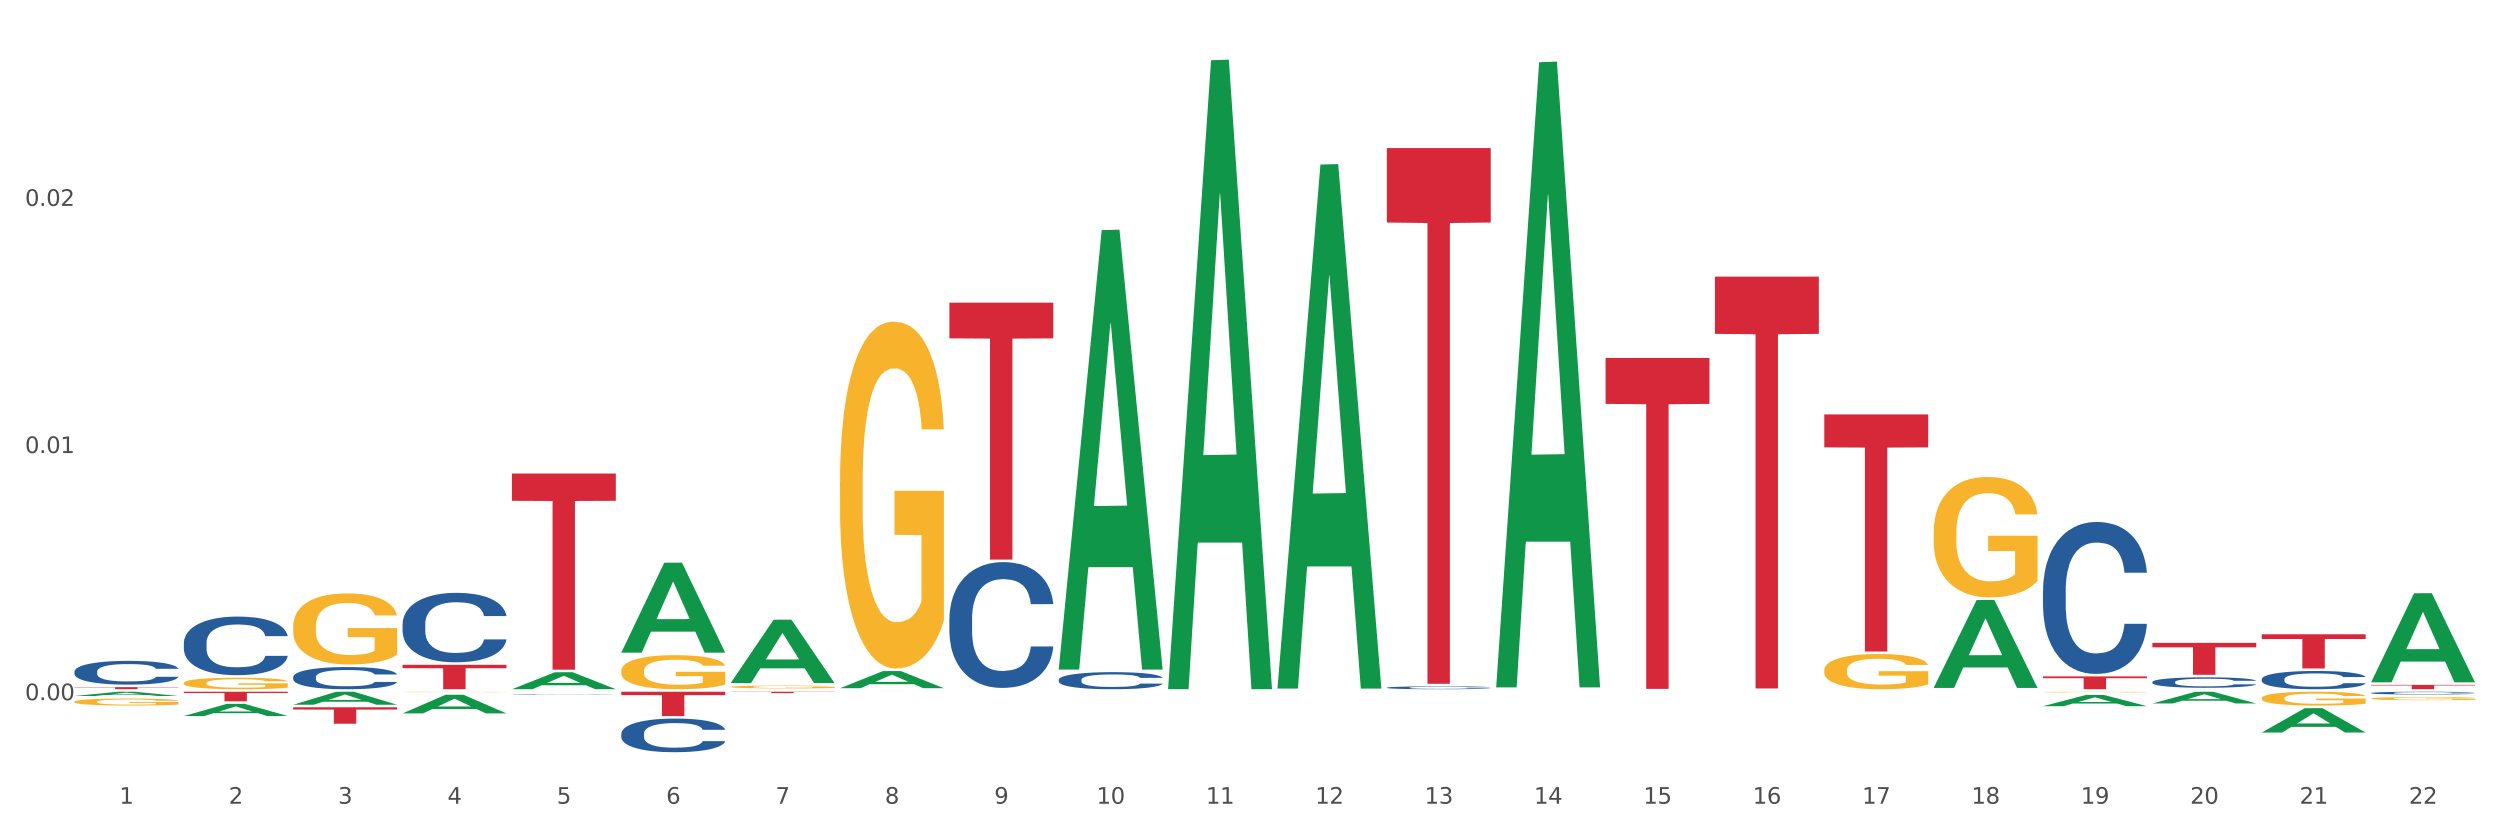 <?xml version="1.0" encoding="utf-8" standalone="no"?>
<!DOCTYPE svg PUBLIC "-//W3C//DTD SVG 1.1//EN"
  "http://www.w3.org/Graphics/SVG/1.1/DTD/svg11.dtd">
<svg xmlns:xlink="http://www.w3.org/1999/xlink" width="1080pt" height="360pt" viewBox="0 0 1080 360" xmlns="http://www.w3.org/2000/svg" version="1.1">
 <rect x="0" y="0" width="1080" height="360" fill="#333333" stroke="none"/>
 <defs>
  <style type="text/css">*{stroke-linejoin: round; stroke-linecap: butt}</style>
 </defs>
 <g id="figure_1">
  <g id="patch_1">
   <path d="M 0 360 
L 1080 360 
L 1080 0 
L 0 0 
z
" style="fill: #ffffff; stroke: #ffffff; stroke-linejoin: miter"/>
  </g>
  <g id="axes_1">
   <g id="matplotlib.axis_1">
    <g id="xtick_1">
     <g id="text_1">
      <!-- 1 -->
      <g style="fill: #4d4d4d" transform="translate(51.562 347.204) scale(0.096 -0.096)">
       <defs>
        <path id="DejaVuSans-31" d="M 794 531 
L 1825 531 
L 1825 4091 
L 703 3866 
L 703 4441 
L 1819 4666 
L 2450 4666 
L 2450 531 
L 3481 531 
L 3481 0 
L 794 0 
L 794 531 
z
" transform="scale(0.016)"/>
       </defs>
       <use xlink:href="#DejaVuSans-31"/>
      </g>
     </g>
    </g>
    <g id="xtick_2">
     <g id="text_2">
      <!-- 2 -->
      <g style="fill: #4d4d4d" transform="translate(98.807 347.204) scale(0.096 -0.096)">
       <defs>
        <path id="DejaVuSans-32" d="M 1228 531 
L 3431 531 
L 3431 0 
L 469 0 
L 469 531 
Q 828 903 1448 1529 
Q 2069 2156 2228 2338 
Q 2531 2678 2651 2914 
Q 2772 3150 2772 3378 
Q 2772 3750 2511 3984 
Q 2250 4219 1831 4219 
Q 1534 4219 1204 4116 
Q 875 4013 500 3803 
L 500 4441 
Q 881 4594 1212 4672 
Q 1544 4750 1819 4750 
Q 2544 4750 2975 4387 
Q 3406 4025 3406 3419 
Q 3406 3131 3298 2873 
Q 3191 2616 2906 2266 
Q 2828 2175 2409 1742 
Q 1991 1309 1228 531 
z
" transform="scale(0.016)"/>
       </defs>
       <use xlink:href="#DejaVuSans-32"/>
      </g>
     </g>
    </g>
    <g id="xtick_3">
     <g id="text_3">
      <!-- 3 -->
      <g style="fill: #4d4d4d" transform="translate(146.052 347.204) scale(0.096 -0.096)">
       <defs>
        <path id="DejaVuSans-33" d="M 2597 2516 
Q 3050 2419 3304 2112 
Q 3559 1806 3559 1356 
Q 3559 666 3084 287 
Q 2609 -91 1734 -91 
Q 1441 -91 1130 -33 
Q 819 25 488 141 
L 488 750 
Q 750 597 1062 519 
Q 1375 441 1716 441 
Q 2309 441 2620 675 
Q 2931 909 2931 1356 
Q 2931 1769 2642 2001 
Q 2353 2234 1838 2234 
L 1294 2234 
L 1294 2753 
L 1863 2753 
Q 2328 2753 2575 2939 
Q 2822 3125 2822 3475 
Q 2822 3834 2567 4026 
Q 2313 4219 1838 4219 
Q 1578 4219 1281 4162 
Q 984 4106 628 3988 
L 628 4550 
Q 988 4650 1302 4700 
Q 1616 4750 1894 4750 
Q 2613 4750 3031 4423 
Q 3450 4097 3450 3541 
Q 3450 3153 3228 2886 
Q 3006 2619 2597 2516 
z
" transform="scale(0.016)"/>
       </defs>
       <use xlink:href="#DejaVuSans-33"/>
      </g>
     </g>
    </g>
    <g id="xtick_4">
     <g id="text_4">
      <!-- 4 -->
      <g style="fill: #4d4d4d" transform="translate(193.297 347.204) scale(0.096 -0.096)">
       <defs>
        <path id="DejaVuSans-34" d="M 2419 4116 
L 825 1625 
L 2419 1625 
L 2419 4116 
z
M 2253 4666 
L 3047 4666 
L 3047 1625 
L 3713 1625 
L 3713 1100 
L 3047 1100 
L 3047 0 
L 2419 0 
L 2419 1100 
L 313 1100 
L 313 1709 
L 2253 4666 
z
" transform="scale(0.016)"/>
       </defs>
       <use xlink:href="#DejaVuSans-34"/>
      </g>
     </g>
    </g>
    <g id="xtick_5">
     <g id="text_5">
      <!-- 5 -->
      <g style="fill: #4d4d4d" transform="translate(240.542 347.204) scale(0.096 -0.096)">
       <defs>
        <path id="DejaVuSans-35" d="M 691 4666 
L 3169 4666 
L 3169 4134 
L 1269 4134 
L 1269 2991 
Q 1406 3038 1543 3061 
Q 1681 3084 1819 3084 
Q 2600 3084 3056 2656 
Q 3513 2228 3513 1497 
Q 3513 744 3044 326 
Q 2575 -91 1722 -91 
Q 1428 -91 1123 -41 
Q 819 9 494 109 
L 494 744 
Q 775 591 1075 516 
Q 1375 441 1709 441 
Q 2250 441 2565 725 
Q 2881 1009 2881 1497 
Q 2881 1984 2565 2268 
Q 2250 2553 1709 2553 
Q 1456 2553 1204 2497 
Q 953 2441 691 2322 
L 691 4666 
z
" transform="scale(0.016)"/>
       </defs>
       <use xlink:href="#DejaVuSans-35"/>
      </g>
     </g>
    </g>
    <g id="xtick_6">
     <g id="text_6">
      <!-- 6 -->
      <g style="fill: #4d4d4d" transform="translate(287.787 347.204) scale(0.096 -0.096)">
       <defs>
        <path id="DejaVuSans-36" d="M 2113 2584 
Q 1688 2584 1439 2293 
Q 1191 2003 1191 1497 
Q 1191 994 1439 701 
Q 1688 409 2113 409 
Q 2538 409 2786 701 
Q 3034 994 3034 1497 
Q 3034 2003 2786 2293 
Q 2538 2584 2113 2584 
z
M 3366 4563 
L 3366 3988 
Q 3128 4100 2886 4159 
Q 2644 4219 2406 4219 
Q 1781 4219 1451 3797 
Q 1122 3375 1075 2522 
Q 1259 2794 1537 2939 
Q 1816 3084 2150 3084 
Q 2853 3084 3261 2657 
Q 3669 2231 3669 1497 
Q 3669 778 3244 343 
Q 2819 -91 2113 -91 
Q 1303 -91 875 529 
Q 447 1150 447 2328 
Q 447 3434 972 4092 
Q 1497 4750 2381 4750 
Q 2619 4750 2861 4703 
Q 3103 4656 3366 4563 
z
" transform="scale(0.016)"/>
       </defs>
       <use xlink:href="#DejaVuSans-36"/>
      </g>
     </g>
    </g>
    <g id="xtick_7">
     <g id="text_7">
      <!-- 7 -->
      <g style="fill: #4d4d4d" transform="translate(335.032 347.204) scale(0.096 -0.096)">
       <defs>
        <path id="DejaVuSans-37" d="M 525 4666 
L 3525 4666 
L 3525 4397 
L 1831 0 
L 1172 0 
L 2766 4134 
L 525 4134 
L 525 4666 
z
" transform="scale(0.016)"/>
       </defs>
       <use xlink:href="#DejaVuSans-37"/>
      </g>
     </g>
    </g>
    <g id="xtick_8">
     <g id="text_8">
      <!-- 8 -->
      <g style="fill: #4d4d4d" transform="translate(382.276 347.204) scale(0.096 -0.096)">
       <defs>
        <path id="DejaVuSans-38" d="M 2034 2216 
Q 1584 2216 1326 1975 
Q 1069 1734 1069 1313 
Q 1069 891 1326 650 
Q 1584 409 2034 409 
Q 2484 409 2743 651 
Q 3003 894 3003 1313 
Q 3003 1734 2745 1975 
Q 2488 2216 2034 2216 
z
M 1403 2484 
Q 997 2584 770 2862 
Q 544 3141 544 3541 
Q 544 4100 942 4425 
Q 1341 4750 2034 4750 
Q 2731 4750 3128 4425 
Q 3525 4100 3525 3541 
Q 3525 3141 3298 2862 
Q 3072 2584 2669 2484 
Q 3125 2378 3379 2068 
Q 3634 1759 3634 1313 
Q 3634 634 3220 271 
Q 2806 -91 2034 -91 
Q 1263 -91 848 271 
Q 434 634 434 1313 
Q 434 1759 690 2068 
Q 947 2378 1403 2484 
z
M 1172 3481 
Q 1172 3119 1398 2916 
Q 1625 2713 2034 2713 
Q 2441 2713 2670 2916 
Q 2900 3119 2900 3481 
Q 2900 3844 2670 4047 
Q 2441 4250 2034 4250 
Q 1625 4250 1398 4047 
Q 1172 3844 1172 3481 
z
" transform="scale(0.016)"/>
       </defs>
       <use xlink:href="#DejaVuSans-38"/>
      </g>
     </g>
    </g>
    <g id="xtick_9">
     <g id="text_9">
      <!-- 9 -->
      <g style="fill: #4d4d4d" transform="translate(429.521 347.204) scale(0.096 -0.096)">
       <defs>
        <path id="DejaVuSans-39" d="M 703 97 
L 703 672 
Q 941 559 1184 500 
Q 1428 441 1663 441 
Q 2288 441 2617 861 
Q 2947 1281 2994 2138 
Q 2813 1869 2534 1725 
Q 2256 1581 1919 1581 
Q 1219 1581 811 2004 
Q 403 2428 403 3163 
Q 403 3881 828 4315 
Q 1253 4750 1959 4750 
Q 2769 4750 3195 4129 
Q 3622 3509 3622 2328 
Q 3622 1225 3098 567 
Q 2575 -91 1691 -91 
Q 1453 -91 1209 -44 
Q 966 3 703 97 
z
M 1959 2075 
Q 2384 2075 2632 2365 
Q 2881 2656 2881 3163 
Q 2881 3666 2632 3958 
Q 2384 4250 1959 4250 
Q 1534 4250 1286 3958 
Q 1038 3666 1038 3163 
Q 1038 2656 1286 2365 
Q 1534 2075 1959 2075 
z
" transform="scale(0.016)"/>
       </defs>
       <use xlink:href="#DejaVuSans-39"/>
      </g>
     </g>
    </g>
    <g id="xtick_10">
     <g id="text_10">
      <!-- 10 -->
      <g style="fill: #4d4d4d" transform="translate(473.712 347.204) scale(0.096 -0.096)">
       <defs>
        <path id="DejaVuSans-30" d="M 2034 4250 
Q 1547 4250 1301 3770 
Q 1056 3291 1056 2328 
Q 1056 1369 1301 889 
Q 1547 409 2034 409 
Q 2525 409 2770 889 
Q 3016 1369 3016 2328 
Q 3016 3291 2770 3770 
Q 2525 4250 2034 4250 
z
M 2034 4750 
Q 2819 4750 3233 4129 
Q 3647 3509 3647 2328 
Q 3647 1150 3233 529 
Q 2819 -91 2034 -91 
Q 1250 -91 836 529 
Q 422 1150 422 2328 
Q 422 3509 836 4129 
Q 1250 4750 2034 4750 
z
" transform="scale(0.016)"/>
       </defs>
       <use xlink:href="#DejaVuSans-31"/>
       <use xlink:href="#DejaVuSans-30" transform="translate(63.623 0)"/>
      </g>
     </g>
    </g>
    <g id="xtick_11">
     <g id="text_11">
      <!-- 11 -->
      <g style="fill: #4d4d4d" transform="translate(520.957 347.204) scale(0.096 -0.096)">
       <use xlink:href="#DejaVuSans-31"/>
       <use xlink:href="#DejaVuSans-31" transform="translate(63.623 0)"/>
      </g>
     </g>
    </g>
    <g id="xtick_12">
     <g id="text_12">
      <!-- 12 -->
      <g style="fill: #4d4d4d" transform="translate(568.202 347.204) scale(0.096 -0.096)">
       <use xlink:href="#DejaVuSans-31"/>
       <use xlink:href="#DejaVuSans-32" transform="translate(63.623 0)"/>
      </g>
     </g>
    </g>
    <g id="xtick_13">
     <g id="text_13">
      <!-- 13 -->
      <g style="fill: #4d4d4d" transform="translate(615.447 347.204) scale(0.096 -0.096)">
       <use xlink:href="#DejaVuSans-31"/>
       <use xlink:href="#DejaVuSans-33" transform="translate(63.623 0)"/>
      </g>
     </g>
    </g>
    <g id="xtick_14">
     <g id="text_14">
      <!-- 14 -->
      <g style="fill: #4d4d4d" transform="translate(662.692 347.204) scale(0.096 -0.096)">
       <use xlink:href="#DejaVuSans-31"/>
       <use xlink:href="#DejaVuSans-34" transform="translate(63.623 0)"/>
      </g>
     </g>
    </g>
    <g id="xtick_15">
     <g id="text_15">
      <!-- 15 -->
      <g style="fill: #4d4d4d" transform="translate(709.937 347.204) scale(0.096 -0.096)">
       <use xlink:href="#DejaVuSans-31"/>
       <use xlink:href="#DejaVuSans-35" transform="translate(63.623 0)"/>
      </g>
     </g>
    </g>
    <g id="xtick_16">
     <g id="text_16">
      <!-- 16 -->
      <g style="fill: #4d4d4d" transform="translate(757.181 347.204) scale(0.096 -0.096)">
       <use xlink:href="#DejaVuSans-31"/>
       <use xlink:href="#DejaVuSans-36" transform="translate(63.623 0)"/>
      </g>
     </g>
    </g>
    <g id="xtick_17">
     <g id="text_17">
      <!-- 17 -->
      <g style="fill: #4d4d4d" transform="translate(804.426 347.204) scale(0.096 -0.096)">
       <use xlink:href="#DejaVuSans-31"/>
       <use xlink:href="#DejaVuSans-37" transform="translate(63.623 0)"/>
      </g>
     </g>
    </g>
    <g id="xtick_18">
     <g id="text_18">
      <!-- 18 -->
      <g style="fill: #4d4d4d" transform="translate(851.671 347.204) scale(0.096 -0.096)">
       <use xlink:href="#DejaVuSans-31"/>
       <use xlink:href="#DejaVuSans-38" transform="translate(63.623 0)"/>
      </g>
     </g>
    </g>
    <g id="xtick_19">
     <g id="text_19">
      <!-- 19 -->
      <g style="fill: #4d4d4d" transform="translate(898.916 347.204) scale(0.096 -0.096)">
       <use xlink:href="#DejaVuSans-31"/>
       <use xlink:href="#DejaVuSans-39" transform="translate(63.623 0)"/>
      </g>
     </g>
    </g>
    <g id="xtick_20">
     <g id="text_20">
      <!-- 20 -->
      <g style="fill: #4d4d4d" transform="translate(946.161 347.204) scale(0.096 -0.096)">
       <use xlink:href="#DejaVuSans-32"/>
       <use xlink:href="#DejaVuSans-30" transform="translate(63.623 0)"/>
      </g>
     </g>
    </g>
    <g id="xtick_21">
     <g id="text_21">
      <!-- 21 -->
      <g style="fill: #4d4d4d" transform="translate(993.406 347.204) scale(0.096 -0.096)">
       <use xlink:href="#DejaVuSans-32"/>
       <use xlink:href="#DejaVuSans-31" transform="translate(63.623 0)"/>
      </g>
     </g>
    </g>
    <g id="xtick_22">
     <g id="text_22">
      <!-- 22 -->
      <g style="fill: #4d4d4d" transform="translate(1040.651 347.204) scale(0.096 -0.096)">
       <use xlink:href="#DejaVuSans-32"/>
       <use xlink:href="#DejaVuSans-32" transform="translate(63.623 0)"/>
      </g>
     </g>
    </g>
    <g id="xtick_23"/>
    <g id="xtick_24"/>
    <g id="xtick_25"/>
    <g id="xtick_26"/>
    <g id="xtick_27"/>
    <g id="xtick_28"/>
    <g id="xtick_29"/>
    <g id="xtick_30"/>
    <g id="xtick_31"/>
    <g id="xtick_32"/>
    <g id="xtick_33"/>
    <g id="xtick_34"/>
    <g id="xtick_35"/>
    <g id="xtick_36"/>
    <g id="xtick_37"/>
    <g id="xtick_38"/>
    <g id="xtick_39"/>
    <g id="xtick_40"/>
    <g id="xtick_41"/>
    <g id="xtick_42"/>
    <g id="xtick_43"/>
   </g>
   <g id="matplotlib.axis_2">
    <g id="ytick_1">
     <g id="text_23">
      <!-- 0.00 -->
      <g style="fill: #4d4d4d" transform="translate(10.8 302.487) scale(0.096 -0.096)">
       <defs>
        <path id="DejaVuSans-2e" d="M 684 794 
L 1344 794 
L 1344 0 
L 684 0 
L 684 794 
z
" transform="scale(0.016)"/>
       </defs>
       <use xlink:href="#DejaVuSans-30"/>
       <use xlink:href="#DejaVuSans-2e" transform="translate(63.623 0)"/>
       <use xlink:href="#DejaVuSans-30" transform="translate(95.41 0)"/>
       <use xlink:href="#DejaVuSans-30" transform="translate(159.033 0)"/>
      </g>
     </g>
    </g>
    <g id="ytick_2">
     <g id="text_24">
      <!-- 0.01 -->
      <g style="fill: #4d4d4d" transform="translate(10.8 195.717) scale(0.096 -0.096)">
       <use xlink:href="#DejaVuSans-30"/>
       <use xlink:href="#DejaVuSans-2e" transform="translate(63.623 0)"/>
       <use xlink:href="#DejaVuSans-30" transform="translate(95.41 0)"/>
       <use xlink:href="#DejaVuSans-31" transform="translate(159.033 0)"/>
      </g>
     </g>
    </g>
    <g id="ytick_3">
     <g id="text_25">
      <!-- 0.02 -->
      <g style="fill: #4d4d4d" transform="translate(10.8 88.946) scale(0.096 -0.096)">
       <use xlink:href="#DejaVuSans-30"/>
       <use xlink:href="#DejaVuSans-2e" transform="translate(63.623 0)"/>
       <use xlink:href="#DejaVuSans-30" transform="translate(95.41 0)"/>
       <use xlink:href="#DejaVuSans-32" transform="translate(159.033 0)"/>
      </g>
     </g>
    </g>
    <g id="ytick_4"/>
    <g id="ytick_5"/>
    <g id="ytick_6"/>
   </g>
   <g id="PolyCollection_1">
    <path d="M 32.175 300.673 
L 32.221 300.672 
L 50.73 298.842 
L 58.411 298.84 
L 77.058 300.677 
L 68.174 300.677 
L 64.148 300.249 
L 45.038 300.249 
L 44.899 300.256 
L 41.013 300.677 
L 32.175 300.677 
L 32.175 300.673 
L 47.444 299.994 
L 61.742 299.992 
L 54.663 299.232 
L 54.57 299.228 
L 54.478 299.233 
L 47.398 299.992 
L 47.444 299.994 
L 32.175 300.673 
z
" clip-path="url(#p560b61e69b)" style="fill: #109648"/>
    <path d="M 79.42 309.315 
L 79.466 309.31 
L 97.974 304.071 
L 105.655 304.066 
L 124.303 309.325 
L 115.419 309.325 
L 111.393 308.1 
L 92.283 308.1 
L 92.144 308.12 
L 88.258 309.325 
L 79.42 309.325 
L 79.42 309.315 
L 94.689 307.37 
L 108.987 307.365 
L 101.907 305.187 
L 101.815 305.177 
L 101.722 305.192 
L 94.643 307.365 
L 94.689 307.37 
L 79.42 309.315 
z
" clip-path="url(#p560b61e69b)" style="fill: #109648"/>
    <path d="M 126.665 304.438 
L 126.711 304.433 
L 145.219 298.845 
L 152.9 298.84 
L 171.547 304.449 
L 162.663 304.449 
L 158.638 303.143 
L 139.528 303.143 
L 139.389 303.164 
L 135.502 304.449 
L 126.665 304.449 
L 126.665 304.438 
L 141.934 302.363 
L 156.232 302.358 
L 149.152 300.036 
L 149.06 300.025 
L 148.967 300.041 
L 141.888 302.358 
L 141.934 302.363 
L 126.665 304.438 
z
" clip-path="url(#p560b61e69b)" style="fill: #109648"/>
    <path d="M 173.91 308.185 
L 173.956 308.178 
L 192.464 300.128 
L 200.145 300.12 
L 218.792 308.2 
L 209.908 308.2 
L 205.883 306.319 
L 186.773 306.319 
L 186.634 306.349 
L 182.747 308.2 
L 173.91 308.2 
L 173.91 308.185 
L 189.179 305.196 
L 203.477 305.188 
L 196.397 301.842 
L 196.305 301.827 
L 196.212 301.85 
L 189.133 305.188 
L 189.179 305.196 
L 173.91 308.185 
z
" clip-path="url(#p560b61e69b)" style="fill: #109648"/>
    <path d="M 221.154 297.734 
L 221.201 297.727 
L 239.709 290.407 
L 247.39 290.4 
L 266.037 297.748 
L 257.153 297.748 
L 253.128 296.037 
L 234.018 296.037 
L 233.879 296.064 
L 229.992 297.748 
L 221.154 297.748 
L 221.154 297.734 
L 236.424 295.016 
L 250.722 295.009 
L 243.642 291.966 
L 243.55 291.952 
L 243.457 291.973 
L 236.378 295.009 
L 236.424 295.016 
L 221.154 297.734 
z
" clip-path="url(#p560b61e69b)" style="fill: #109648"/>
    <path d="M 268.399 281.87 
L 268.446 281.833 
L 286.954 243.093 
L 294.635 243.056 
L 313.282 281.943 
L 304.398 281.943 
L 300.372 272.888 
L 281.263 272.888 
L 281.124 273.034 
L 277.237 281.943 
L 268.399 281.943 
L 268.399 281.87 
L 283.669 267.484 
L 297.966 267.447 
L 290.887 251.345 
L 290.794 251.272 
L 290.702 251.381 
L 283.622 267.447 
L 283.669 267.484 
L 268.399 281.87 
z
" clip-path="url(#p560b61e69b)" style="fill: #109648"/>
    <path d="M 315.644 295.036 
L 315.691 295.01 
L 334.199 267.716 
L 341.88 267.69 
L 360.527 295.087 
L 351.643 295.087 
L 347.617 288.707 
L 328.508 288.707 
L 328.369 288.81 
L 324.482 295.087 
L 315.644 295.087 
L 315.644 295.036 
L 330.914 284.9 
L 345.211 284.874 
L 338.132 273.53 
L 338.039 273.478 
L 337.947 273.555 
L 330.867 284.874 
L 330.914 284.9 
L 315.644 295.036 
z
" clip-path="url(#p560b61e69b)" style="fill: #109648"/>
    <path d="M 362.889 297.302 
L 362.935 297.295 
L 381.444 289.902 
L 389.125 289.895 
L 407.772 297.316 
L 398.888 297.316 
L 394.862 295.588 
L 375.752 295.588 
L 375.614 295.616 
L 371.727 297.316 
L 362.889 297.316 
L 362.889 297.302 
L 378.158 294.557 
L 392.456 294.55 
L 385.377 291.477 
L 385.284 291.463 
L 385.192 291.484 
L 378.112 294.55 
L 378.158 294.557 
L 362.889 297.302 
z
" clip-path="url(#p560b61e69b)" style="fill: #109648"/>
    <path d="M 457.379 288.917 
L 457.425 288.739 
L 475.933 99.4 
L 483.614 99.221 
L 502.262 289.274 
L 493.378 289.274 
L 489.352 245.018 
L 470.242 245.018 
L 470.103 245.731 
L 466.217 289.274 
L 457.379 289.274 
L 457.379 288.917 
L 472.648 218.606 
L 486.946 218.428 
L 479.866 139.73 
L 479.774 139.373 
L 479.681 139.908 
L 472.602 218.428 
L 472.648 218.606 
L 457.379 288.917 
z
" clip-path="url(#p560b61e69b)" style="fill: #109648"/>
    <path d="M 882.583 254.984 
L 882.636 254.924 
L 882.636 253.245 
L 882.795 250.968 
L 883.379 246.772 
L 884.121 243.596 
L 885.395 239.879 
L 886.084 238.321 
L 886.986 236.583 
L 888.843 233.766 
L 890.965 231.368 
L 892.451 230.05 
L 893.565 229.211 
L 896.058 227.712 
L 897.491 227.053 
L 898.976 226.513 
L 900.249 226.154 
L 902.371 225.734 
L 904.069 225.554 
L 906.032 225.495 
L 907.677 225.554 
L 909.852 225.794 
L 913.035 226.513 
L 914.255 226.933 
L 915.9 227.652 
L 917.598 228.611 
L 918.977 229.57 
L 920.569 230.949 
L 922.213 232.747 
L 923.805 235.025 
L 924.919 237.122 
L 925.821 239.34 
L 926.617 242.037 
L 927.2 244.974 
L 927.465 247.432 
L 917.757 247.432 
L 917.491 245.214 
L 916.961 242.816 
L 916.43 241.198 
L 915.847 239.879 
L 914.945 238.381 
L 914.149 237.422 
L 912.823 236.283 
L 911.603 235.564 
L 910.595 235.144 
L 909.374 234.785 
L 906.775 234.425 
L 904.918 234.425 
L 903.751 234.545 
L 902.318 234.845 
L 901.098 235.264 
L 899.666 235.984 
L 898.552 236.763 
L 897.438 237.782 
L 896.801 238.501 
L 895.846 239.82 
L 895.209 240.898 
L 894.36 242.756 
L 893.883 244.075 
L 893.034 247.492 
L 892.663 250.009 
L 892.504 251.747 
L 892.398 253.665 
L 892.398 263.015 
L 892.716 267.211 
L 892.981 269.009 
L 893.406 271.047 
L 894.201 273.684 
L 895.368 276.261 
L 896.589 278.119 
L 897.597 279.258 
L 898.552 280.097 
L 899.507 280.757 
L 900.674 281.356 
L 901.629 281.716 
L 903.061 282.075 
L 904.759 282.255 
L 906.085 282.255 
L 908.791 281.955 
L 910.011 281.656 
L 911.178 281.236 
L 912.451 280.577 
L 913.459 279.858 
L 914.043 279.318 
L 914.998 278.179 
L 915.741 276.981 
L 916.377 275.602 
L 916.802 274.403 
L 917.279 272.605 
L 917.651 270.567 
L 917.757 269.489 
L 927.465 269.489 
L 927.253 271.646 
L 926.882 273.744 
L 926.139 276.561 
L 925.555 278.179 
L 924.654 280.157 
L 923.699 281.836 
L 922.372 283.694 
L 921.152 285.072 
L 919.879 286.271 
L 918.499 287.35 
L 916.006 288.848 
L 915.104 289.268 
L 913.194 289.987 
L 911.709 290.407 
L 909.534 290.826 
L 907.305 291.066 
L 904.971 291.126 
L 902.902 291.006 
L 900.621 290.646 
L 899.188 290.287 
L 897.597 289.747 
L 895.74 288.908 
L 893.989 287.889 
L 892.344 286.691 
L 890.806 285.312 
L 889.373 283.754 
L 887.517 281.176 
L 886.137 278.659 
L 885.129 276.321 
L 884.44 274.343 
L 883.75 271.826 
L 883.379 270.088 
L 882.795 265.892 
L 882.583 261.996 
L 882.583 254.984 
z
" clip-path="url(#p560b61e69b)" style="fill: #255c99"/>
    <path d="M 646.358 296.445 
L 646.405 296.191 
L 664.913 26.866 
L 672.594 26.612 
L 691.241 296.953 
L 682.357 296.953 
L 678.331 234 
L 659.222 234 
L 659.083 235.016 
L 655.196 296.953 
L 646.358 296.953 
L 646.358 296.445 
L 661.628 196.432 
L 675.925 196.178 
L 668.846 84.234 
L 668.753 83.727 
L 668.661 84.488 
L 661.581 196.178 
L 661.628 196.432 
L 646.358 296.445 
z
" clip-path="url(#p560b61e69b)" style="fill: #109648"/>
    <path d="M 835.338 297.113 
L 835.384 297.077 
L 853.892 259.223 
L 861.573 259.187 
L 880.221 297.184 
L 871.337 297.184 
L 867.311 288.336 
L 848.201 288.336 
L 848.062 288.479 
L 844.176 297.184 
L 835.338 297.184 
L 835.338 297.113 
L 850.607 283.055 
L 864.905 283.02 
L 857.825 267.286 
L 857.733 267.214 
L 857.64 267.322 
L 850.561 283.02 
L 850.607 283.055 
L 835.338 297.113 
z
" clip-path="url(#p560b61e69b)" style="fill: #109648"/>
    <path d="M 929.828 303.895 
L 929.874 303.89 
L 948.382 298.845 
L 956.063 298.84 
L 974.71 303.905 
L 965.826 303.905 
L 961.801 302.725 
L 942.691 302.725 
L 942.552 302.744 
L 938.665 303.905 
L 929.828 303.905 
L 929.828 303.895 
L 945.097 302.022 
L 959.395 302.017 
L 952.315 299.92 
L 952.223 299.91 
L 952.13 299.924 
L 945.051 302.017 
L 945.097 302.022 
L 929.828 303.895 
z
" clip-path="url(#p560b61e69b)" style="fill: #109648"/>
    <path d="M 1024.317 299.377 
L 1024.37 299.376 
L 1024.37 299.346 
L 1024.53 299.304 
L 1025.113 299.228 
L 1025.856 299.17 
L 1027.129 299.102 
L 1027.819 299.074 
L 1028.721 299.042 
L 1030.578 298.991 
L 1032.7 298.947 
L 1034.185 298.923 
L 1035.299 298.908 
L 1037.793 298.88 
L 1039.225 298.868 
L 1040.711 298.859 
L 1041.984 298.852 
L 1044.106 298.844 
L 1045.804 298.841 
L 1047.767 298.84 
L 1049.411 298.841 
L 1051.586 298.845 
L 1054.77 298.859 
L 1055.99 298.866 
L 1057.634 298.879 
L 1059.332 298.897 
L 1060.712 298.914 
L 1062.303 298.939 
L 1063.948 298.972 
L 1065.539 299.014 
L 1066.653 299.052 
L 1067.555 299.092 
L 1068.351 299.142 
L 1068.935 299.195 
L 1069.2 299.24 
L 1059.491 299.24 
L 1059.226 299.199 
L 1058.696 299.156 
L 1058.165 299.126 
L 1057.581 299.102 
L 1056.68 299.075 
L 1055.884 299.057 
L 1054.557 299.037 
L 1053.337 299.024 
L 1052.329 299.016 
L 1051.109 299.009 
L 1048.509 299.003 
L 1046.653 299.003 
L 1045.485 299.005 
L 1044.053 299.01 
L 1042.833 299.018 
L 1041.4 299.031 
L 1040.286 299.045 
L 1039.172 299.064 
L 1038.536 299.077 
L 1037.581 299.101 
L 1036.944 299.121 
L 1036.095 299.155 
L 1035.618 299.179 
L 1034.769 299.241 
L 1034.397 299.287 
L 1034.238 299.319 
L 1034.132 299.353 
L 1034.132 299.524 
L 1034.45 299.6 
L 1034.716 299.633 
L 1035.14 299.67 
L 1035.936 299.718 
L 1037.103 299.765 
L 1038.323 299.799 
L 1039.331 299.82 
L 1040.286 299.835 
L 1041.241 299.847 
L 1042.408 299.858 
L 1043.363 299.865 
L 1044.796 299.871 
L 1046.493 299.875 
L 1047.82 299.875 
L 1050.525 299.869 
L 1051.746 299.864 
L 1052.913 299.856 
L 1054.186 299.844 
L 1055.194 299.831 
L 1055.778 299.821 
L 1056.733 299.8 
L 1057.475 299.778 
L 1058.112 299.753 
L 1058.536 299.731 
L 1059.014 299.699 
L 1059.385 299.662 
L 1059.491 299.642 
L 1069.2 299.642 
L 1068.988 299.681 
L 1068.616 299.719 
L 1067.874 299.771 
L 1067.29 299.8 
L 1066.388 299.836 
L 1065.433 299.867 
L 1064.107 299.901 
L 1062.887 299.926 
L 1061.613 299.948 
L 1060.234 299.967 
L 1057.741 299.995 
L 1056.839 300.002 
L 1054.929 300.015 
L 1053.443 300.023 
L 1051.268 300.031 
L 1049.04 300.035 
L 1046.706 300.036 
L 1044.637 300.034 
L 1042.355 300.028 
L 1040.923 300.021 
L 1039.331 300.011 
L 1037.474 299.996 
L 1035.724 299.977 
L 1034.079 299.955 
L 1032.541 299.93 
L 1031.108 299.902 
L 1029.251 299.855 
L 1027.872 299.809 
L 1026.864 299.766 
L 1026.174 299.73 
L 1025.485 299.684 
L 1025.113 299.653 
L 1024.53 299.576 
L 1024.317 299.505 
L 1024.317 299.377 
z
" clip-path="url(#p560b61e69b)" style="fill: #255c99"/>
    <path d="M 977.072 293.404 
L 977.126 293.396 
L 977.126 293.195 
L 977.285 292.921 
L 977.868 292.417 
L 978.611 292.035 
L 979.884 291.588 
L 980.574 291.401 
L 981.476 291.192 
L 983.333 290.853 
L 985.455 290.565 
L 986.94 290.407 
L 988.054 290.306 
L 990.548 290.126 
L 991.98 290.046 
L 993.466 289.982 
L 994.739 289.938 
L 996.861 289.888 
L 998.559 289.866 
L 1000.522 289.859 
L 1002.166 289.866 
L 1004.342 289.895 
L 1007.525 289.982 
L 1008.745 290.032 
L 1010.39 290.118 
L 1012.087 290.234 
L 1013.467 290.349 
L 1015.058 290.515 
L 1016.703 290.731 
L 1018.294 291.005 
L 1019.409 291.257 
L 1020.31 291.523 
L 1021.106 291.847 
L 1021.69 292.2 
L 1021.955 292.496 
L 1012.246 292.496 
L 1011.981 292.229 
L 1011.451 291.941 
L 1010.92 291.747 
L 1010.337 291.588 
L 1009.435 291.408 
L 1008.639 291.293 
L 1007.313 291.156 
L 1006.092 291.069 
L 1005.084 291.019 
L 1003.864 290.976 
L 1001.265 290.933 
L 999.408 290.933 
L 998.241 290.947 
L 996.808 290.983 
L 995.588 291.033 
L 994.155 291.12 
L 993.041 291.213 
L 991.927 291.336 
L 991.291 291.422 
L 990.336 291.581 
L 989.699 291.711 
L 988.85 291.934 
L 988.373 292.092 
L 987.524 292.503 
L 987.153 292.806 
L 986.993 293.015 
L 986.887 293.245 
L 986.887 294.369 
L 987.206 294.873 
L 987.471 295.089 
L 987.895 295.334 
L 988.691 295.651 
L 989.858 295.961 
L 991.078 296.184 
L 992.086 296.321 
L 993.041 296.422 
L 993.996 296.501 
L 995.163 296.573 
L 996.118 296.617 
L 997.551 296.66 
L 999.249 296.681 
L 1000.575 296.681 
L 1003.281 296.645 
L 1004.501 296.609 
L 1005.668 296.559 
L 1006.941 296.48 
L 1007.949 296.393 
L 1008.533 296.328 
L 1009.488 296.192 
L 1010.23 296.047 
L 1010.867 295.882 
L 1011.292 295.738 
L 1011.769 295.522 
L 1012.14 295.277 
L 1012.246 295.147 
L 1021.955 295.147 
L 1021.743 295.406 
L 1021.372 295.658 
L 1020.629 295.997 
L 1020.045 296.192 
L 1019.143 296.429 
L 1018.188 296.631 
L 1016.862 296.854 
L 1015.642 297.02 
L 1014.369 297.164 
L 1012.989 297.294 
L 1010.496 297.474 
L 1009.594 297.524 
L 1007.684 297.611 
L 1006.198 297.661 
L 1004.023 297.712 
L 1001.795 297.74 
L 999.461 297.748 
L 997.392 297.733 
L 995.11 297.69 
L 993.678 297.647 
L 992.086 297.582 
L 990.23 297.481 
L 988.479 297.359 
L 986.834 297.215 
L 985.296 297.049 
L 983.863 296.862 
L 982.006 296.552 
L 980.627 296.249 
L 979.619 295.968 
L 978.929 295.731 
L 978.24 295.428 
L 977.868 295.219 
L 977.285 294.715 
L 977.072 294.246 
L 977.072 293.404 
z
" clip-path="url(#p560b61e69b)" style="fill: #255c99"/>
    <path d="M 929.828 294.631 
L 929.881 294.627 
L 929.881 294.512 
L 930.04 294.355 
L 930.623 294.067 
L 931.366 293.848 
L 932.639 293.593 
L 933.329 293.486 
L 934.231 293.366 
L 936.088 293.173 
L 938.21 293.008 
L 939.695 292.917 
L 940.81 292.859 
L 943.303 292.756 
L 944.735 292.711 
L 946.221 292.674 
L 947.494 292.649 
L 949.616 292.62 
L 951.314 292.608 
L 953.277 292.604 
L 954.922 292.608 
L 957.097 292.624 
L 960.28 292.674 
L 961.5 292.703 
L 963.145 292.752 
L 964.842 292.818 
L 966.222 292.884 
L 967.813 292.979 
L 969.458 293.103 
L 971.05 293.259 
L 972.164 293.403 
L 973.066 293.556 
L 973.861 293.741 
L 974.445 293.943 
L 974.71 294.112 
L 965.002 294.112 
L 964.736 293.96 
L 964.206 293.795 
L 963.675 293.684 
L 963.092 293.593 
L 962.19 293.49 
L 961.394 293.424 
L 960.068 293.346 
L 958.847 293.296 
L 957.839 293.267 
L 956.619 293.243 
L 954.02 293.218 
L 952.163 293.218 
L 950.996 293.226 
L 949.563 293.247 
L 948.343 293.276 
L 946.911 293.325 
L 945.796 293.379 
L 944.682 293.449 
L 944.046 293.498 
L 943.091 293.589 
L 942.454 293.663 
L 941.605 293.791 
L 941.128 293.881 
L 940.279 294.116 
L 939.908 294.289 
L 939.748 294.409 
L 939.642 294.541 
L 939.642 295.184 
L 939.961 295.472 
L 940.226 295.596 
L 940.65 295.736 
L 941.446 295.917 
L 942.613 296.094 
L 943.834 296.222 
L 944.842 296.3 
L 945.796 296.358 
L 946.751 296.403 
L 947.919 296.445 
L 948.874 296.469 
L 950.306 296.494 
L 952.004 296.506 
L 953.33 296.506 
L 956.036 296.486 
L 957.256 296.465 
L 958.423 296.436 
L 959.696 296.391 
L 960.704 296.341 
L 961.288 296.304 
L 962.243 296.226 
L 962.986 296.144 
L 963.622 296.049 
L 964.047 295.966 
L 964.524 295.843 
L 964.895 295.703 
L 965.002 295.629 
L 974.71 295.629 
L 974.498 295.777 
L 974.127 295.921 
L 973.384 296.115 
L 972.8 296.226 
L 971.898 296.362 
L 970.944 296.477 
L 969.617 296.605 
L 968.397 296.7 
L 967.124 296.782 
L 965.744 296.857 
L 963.251 296.96 
L 962.349 296.988 
L 960.439 297.038 
L 958.954 297.067 
L 956.778 297.096 
L 954.55 297.112 
L 952.216 297.116 
L 950.147 297.108 
L 947.866 297.083 
L 946.433 297.059 
L 944.842 297.021 
L 942.985 296.964 
L 941.234 296.894 
L 939.589 296.811 
L 938.051 296.716 
L 936.618 296.609 
L 934.762 296.432 
L 933.382 296.259 
L 932.374 296.098 
L 931.684 295.962 
L 930.995 295.789 
L 930.623 295.67 
L 930.04 295.381 
L 929.828 295.113 
L 929.828 294.631 
z
" clip-path="url(#p560b61e69b)" style="fill: #255c99"/>
    <path d="M 1024.317 294.699 
L 1024.364 294.663 
L 1042.872 256.29 
L 1050.553 256.254 
L 1069.2 294.771 
L 1060.316 294.771 
L 1056.29 285.802 
L 1037.181 285.802 
L 1037.042 285.947 
L 1033.155 294.771 
L 1024.317 294.771 
L 1024.317 294.699 
L 1039.587 280.449 
L 1053.884 280.413 
L 1046.805 264.464 
L 1046.712 264.392 
L 1046.62 264.5 
L 1039.54 280.413 
L 1039.587 280.449 
L 1024.317 294.699 
z
" clip-path="url(#p560b61e69b)" style="fill: #109648"/>
    <path d="M 362.889 208.191 
L 362.942 208.054 
L 362.942 203.127 
L 363.048 198.885 
L 363.578 188.62 
L 364.373 180.135 
L 364.956 175.618 
L 365.539 171.923 
L 366.228 168.228 
L 367.075 164.396 
L 368.612 158.784 
L 369.566 155.91 
L 370.732 152.899 
L 372.851 148.52 
L 374.388 146.056 
L 375.978 144.003 
L 378.574 141.54 
L 380.27 140.445 
L 382.072 139.624 
L 384.244 139.076 
L 385.887 138.94 
L 389.49 139.35 
L 392.564 140.582 
L 394.047 141.54 
L 395.955 143.182 
L 396.962 144.277 
L 398.604 146.467 
L 400.3 149.341 
L 401.466 151.804 
L 403.215 156.458 
L 404.539 161.111 
L 405.758 166.859 
L 406.394 170.828 
L 406.871 174.523 
L 407.295 178.766 
L 407.719 185.472 
L 398.181 185.472 
L 397.81 180.682 
L 397.227 176.166 
L 396.379 171.786 
L 395.637 169.049 
L 394.365 165.627 
L 393.199 163.438 
L 391.981 161.795 
L 390.497 160.427 
L 389.331 159.742 
L 387.688 159.195 
L 384.456 159.332 
L 382.284 160.427 
L 380.8 161.795 
L 379.846 163.027 
L 378.998 164.396 
L 378.044 166.312 
L 376.932 169.186 
L 376.137 171.786 
L 375.342 175.071 
L 374.706 178.356 
L 374.123 182.188 
L 373.646 186.293 
L 373.275 190.536 
L 372.957 195.737 
L 372.692 204.359 
L 372.692 223.109 
L 372.798 227.352 
L 373.063 232.963 
L 373.381 237.206 
L 373.911 242.27 
L 374.388 245.691 
L 375.289 250.618 
L 376.296 254.724 
L 377.09 257.324 
L 377.885 259.514 
L 379.263 262.525 
L 380.8 264.989 
L 382.125 266.494 
L 383.926 267.863 
L 385.145 268.41 
L 386.205 268.684 
L 388.801 268.684 
L 390.656 268.273 
L 392.723 267.315 
L 394.312 266.083 
L 395.637 264.578 
L 397.121 262.115 
L 398.075 259.788 
L 398.075 231.184 
L 386.417 231.047 
L 386.417 212.023 
L 407.772 212.023 
L 407.772 267.863 
L 406.871 270.737 
L 405.864 273.337 
L 404.804 275.664 
L 403.215 278.538 
L 401.307 281.275 
L 399.611 283.191 
L 397.81 284.833 
L 395.69 286.339 
L 392.935 287.708 
L 391.239 288.255 
L 389.119 288.666 
L 386.629 288.802 
L 384.456 288.529 
L 382.336 287.844 
L 380.111 286.613 
L 377.938 284.833 
L 376.296 283.054 
L 374.653 280.864 
L 372.904 277.99 
L 371.527 275.253 
L 370.467 272.79 
L 369.301 269.642 
L 368.029 265.536 
L 367.075 261.841 
L 366.228 258.009 
L 365.327 253.082 
L 364.691 248.839 
L 364.055 243.501 
L 363.684 239.532 
L 363.26 233.374 
L 362.942 224.751 
L 362.889 208.191 
z
" clip-path="url(#p560b61e69b)" style="fill: #f7b32b"/>
    <path d="M 788.093 289.568 
L 788.146 289.554 
L 788.146 289.054 
L 788.252 288.623 
L 788.782 287.582 
L 789.577 286.721 
L 790.16 286.262 
L 790.743 285.887 
L 791.431 285.512 
L 792.279 285.123 
L 793.816 284.554 
L 794.77 284.262 
L 795.936 283.957 
L 798.055 283.512 
L 799.592 283.262 
L 801.182 283.054 
L 803.778 282.804 
L 805.474 282.693 
L 807.275 282.61 
L 809.448 282.554 
L 811.091 282.54 
L 814.694 282.582 
L 817.767 282.707 
L 819.251 282.804 
L 821.159 282.971 
L 822.166 283.082 
L 823.808 283.304 
L 825.504 283.596 
L 826.67 283.846 
L 828.418 284.318 
L 829.743 284.79 
L 830.962 285.373 
L 831.598 285.776 
L 832.075 286.151 
L 832.499 286.582 
L 832.923 287.262 
L 823.384 287.262 
L 823.013 286.776 
L 822.431 286.318 
L 821.583 285.873 
L 820.841 285.596 
L 819.569 285.248 
L 818.403 285.026 
L 817.185 284.86 
L 815.701 284.721 
L 814.535 284.651 
L 812.892 284.596 
L 809.66 284.61 
L 807.487 284.721 
L 806.004 284.86 
L 805.05 284.985 
L 804.202 285.123 
L 803.248 285.318 
L 802.135 285.61 
L 801.341 285.873 
L 800.546 286.207 
L 799.91 286.54 
L 799.327 286.929 
L 798.85 287.346 
L 798.479 287.776 
L 798.161 288.304 
L 797.896 289.179 
L 797.896 291.081 
L 798.002 291.512 
L 798.267 292.081 
L 798.585 292.512 
L 799.115 293.026 
L 799.592 293.373 
L 800.493 293.873 
L 801.499 294.29 
L 802.294 294.553 
L 803.089 294.776 
L 804.467 295.081 
L 806.004 295.331 
L 807.328 295.484 
L 809.13 295.623 
L 810.349 295.678 
L 811.409 295.706 
L 814.005 295.706 
L 815.86 295.664 
L 817.926 295.567 
L 819.516 295.442 
L 820.841 295.29 
L 822.325 295.04 
L 823.278 294.803 
L 823.278 291.901 
L 811.621 291.887 
L 811.621 289.956 
L 832.976 289.956 
L 832.976 295.623 
L 832.075 295.914 
L 831.068 296.178 
L 830.008 296.414 
L 828.418 296.706 
L 826.511 296.984 
L 824.815 297.178 
L 823.013 297.345 
L 820.894 297.498 
L 818.138 297.637 
L 816.443 297.692 
L 814.323 297.734 
L 811.833 297.748 
L 809.66 297.72 
L 807.54 297.65 
L 805.315 297.525 
L 803.142 297.345 
L 801.499 297.164 
L 799.857 296.942 
L 798.108 296.651 
L 796.73 296.373 
L 795.671 296.123 
L 794.505 295.803 
L 793.233 295.387 
L 792.279 295.012 
L 791.431 294.623 
L 790.531 294.123 
L 789.895 293.692 
L 789.259 293.151 
L 788.888 292.748 
L 788.464 292.123 
L 788.146 291.248 
L 788.093 289.568 
z
" clip-path="url(#p560b61e69b)" style="fill: #f7b32b"/>
    <path d="M 835.338 230.1 
L 835.391 230.052 
L 835.391 228.341 
L 835.497 226.868 
L 836.027 223.303 
L 836.822 220.357 
L 837.404 218.788 
L 837.987 217.505 
L 838.676 216.222 
L 839.524 214.891 
L 841.061 212.942 
L 842.015 211.944 
L 843.18 210.898 
L 845.3 209.377 
L 846.837 208.522 
L 848.426 207.809 
L 851.023 206.953 
L 852.719 206.573 
L 854.52 206.288 
L 856.693 206.098 
L 858.336 206.05 
L 861.939 206.193 
L 865.012 206.621 
L 866.496 206.953 
L 868.404 207.524 
L 869.411 207.904 
L 871.053 208.664 
L 872.749 209.663 
L 873.915 210.518 
L 875.663 212.134 
L 876.988 213.75 
L 878.207 215.746 
L 878.843 217.125 
L 879.32 218.408 
L 879.744 219.881 
L 880.168 222.21 
L 870.629 222.21 
L 870.258 220.547 
L 869.675 218.978 
L 868.828 217.457 
L 868.086 216.507 
L 866.814 215.318 
L 865.648 214.558 
L 864.429 213.988 
L 862.946 213.512 
L 861.78 213.275 
L 860.137 213.085 
L 856.905 213.132 
L 854.732 213.512 
L 853.249 213.988 
L 852.295 214.415 
L 851.447 214.891 
L 850.493 215.556 
L 849.38 216.554 
L 848.585 217.457 
L 847.791 218.598 
L 847.155 219.739 
L 846.572 221.069 
L 846.095 222.495 
L 845.724 223.969 
L 845.406 225.775 
L 845.141 228.769 
L 845.141 235.281 
L 845.247 236.754 
L 845.512 238.703 
L 845.83 240.176 
L 846.36 241.935 
L 846.837 243.123 
L 847.738 244.834 
L 848.744 246.26 
L 849.539 247.163 
L 850.334 247.923 
L 851.712 248.969 
L 853.249 249.825 
L 854.573 250.347 
L 856.375 250.823 
L 857.594 251.013 
L 858.654 251.108 
L 861.25 251.108 
L 863.105 250.965 
L 865.171 250.633 
L 866.761 250.205 
L 868.086 249.682 
L 869.569 248.826 
L 870.523 248.018 
L 870.523 238.085 
L 858.865 238.037 
L 858.865 231.431 
L 880.221 231.431 
L 880.221 250.823 
L 879.32 251.821 
L 878.313 252.724 
L 877.253 253.532 
L 875.663 254.53 
L 873.756 255.481 
L 872.06 256.146 
L 870.258 256.716 
L 868.139 257.239 
L 865.383 257.714 
L 863.688 257.905 
L 861.568 258.047 
L 859.077 258.095 
L 856.905 258 
L 854.785 257.762 
L 852.56 257.334 
L 850.387 256.716 
L 848.744 256.098 
L 847.102 255.338 
L 845.353 254.34 
L 843.975 253.389 
L 842.915 252.534 
L 841.75 251.441 
L 840.478 250.015 
L 839.524 248.731 
L 838.676 247.401 
L 837.775 245.69 
L 837.14 244.216 
L 836.504 242.363 
L 836.133 240.984 
L 835.709 238.845 
L 835.391 235.851 
L 835.338 230.1 
z
" clip-path="url(#p560b61e69b)" style="fill: #f7b32b"/>
    <path d="M 315.644 296.742 
L 315.697 296.741 
L 315.697 296.701 
L 315.803 296.666 
L 316.333 296.583 
L 317.128 296.514 
L 317.711 296.477 
L 318.294 296.447 
L 318.983 296.417 
L 319.83 296.386 
L 321.367 296.341 
L 322.321 296.317 
L 323.487 296.293 
L 325.606 296.257 
L 327.143 296.237 
L 328.733 296.221 
L 331.329 296.201 
L 333.025 296.192 
L 334.827 296.185 
L 336.999 296.181 
L 338.642 296.179 
L 342.245 296.183 
L 345.319 296.193 
L 346.802 296.201 
L 348.71 296.214 
L 349.717 296.223 
L 351.36 296.241 
L 353.055 296.264 
L 354.221 296.284 
L 355.97 296.322 
L 357.294 296.36 
L 358.513 296.406 
L 359.149 296.439 
L 359.626 296.469 
L 360.05 296.503 
L 360.474 296.558 
L 350.936 296.558 
L 350.565 296.519 
L 349.982 296.482 
L 349.134 296.446 
L 348.392 296.424 
L 347.12 296.396 
L 345.955 296.379 
L 344.736 296.365 
L 343.252 296.354 
L 342.086 296.348 
L 340.444 296.344 
L 337.211 296.345 
L 335.039 296.354 
L 333.555 296.365 
L 332.601 296.375 
L 331.753 296.386 
L 330.799 296.402 
L 329.687 296.425 
L 328.892 296.446 
L 328.097 296.473 
L 327.461 296.5 
L 326.878 296.531 
L 326.401 296.564 
L 326.03 296.599 
L 325.712 296.641 
L 325.447 296.711 
L 325.447 296.863 
L 325.553 296.898 
L 325.818 296.943 
L 326.136 296.978 
L 326.666 297.019 
L 327.143 297.047 
L 328.044 297.087 
L 329.051 297.12 
L 329.846 297.141 
L 330.64 297.159 
L 332.018 297.184 
L 333.555 297.204 
L 334.88 297.216 
L 336.681 297.227 
L 337.9 297.231 
L 338.96 297.234 
L 341.556 297.234 
L 343.411 297.23 
L 345.478 297.222 
L 347.067 297.212 
L 348.392 297.2 
L 349.876 297.18 
L 350.83 297.161 
L 350.83 296.929 
L 339.172 296.928 
L 339.172 296.773 
L 360.527 296.773 
L 360.527 297.227 
L 359.626 297.25 
L 358.619 297.271 
L 357.559 297.29 
L 355.97 297.314 
L 354.062 297.336 
L 352.366 297.351 
L 350.565 297.365 
L 348.445 297.377 
L 345.69 297.388 
L 343.994 297.393 
L 341.874 297.396 
L 339.384 297.397 
L 337.211 297.395 
L 335.092 297.389 
L 332.866 297.379 
L 330.693 297.365 
L 329.051 297.35 
L 327.408 297.332 
L 325.659 297.309 
L 324.282 297.287 
L 323.222 297.267 
L 322.056 297.241 
L 320.784 297.208 
L 319.83 297.178 
L 318.983 297.147 
L 318.082 297.107 
L 317.446 297.072 
L 316.81 297.029 
L 316.439 296.997 
L 316.015 296.947 
L 315.697 296.877 
L 315.644 296.742 
z
" clip-path="url(#p560b61e69b)" style="fill: #f7b32b"/>
    <path d="M 268.399 289.834 
L 268.452 289.82 
L 268.452 289.337 
L 268.558 288.92 
L 269.088 287.912 
L 269.883 287.079 
L 270.466 286.636 
L 271.049 286.273 
L 271.738 285.91 
L 272.586 285.534 
L 274.122 284.983 
L 275.076 284.701 
L 276.242 284.406 
L 278.362 283.976 
L 279.898 283.734 
L 281.488 283.532 
L 284.084 283.29 
L 285.78 283.183 
L 287.582 283.102 
L 289.754 283.049 
L 291.397 283.035 
L 295 283.075 
L 298.074 283.196 
L 299.558 283.29 
L 301.465 283.452 
L 302.472 283.559 
L 304.115 283.774 
L 305.81 284.056 
L 306.976 284.298 
L 308.725 284.755 
L 310.05 285.212 
L 311.268 285.776 
L 311.904 286.166 
L 312.381 286.529 
L 312.805 286.945 
L 313.229 287.603 
L 303.691 287.603 
L 303.32 287.133 
L 302.737 286.69 
L 301.889 286.26 
L 301.147 285.991 
L 299.876 285.655 
L 298.71 285.44 
L 297.491 285.279 
L 296.007 285.145 
L 294.841 285.077 
L 293.199 285.024 
L 289.966 285.037 
L 287.794 285.145 
L 286.31 285.279 
L 285.356 285.4 
L 284.508 285.534 
L 283.555 285.722 
L 282.442 286.005 
L 281.647 286.26 
L 280.852 286.582 
L 280.216 286.905 
L 279.633 287.281 
L 279.156 287.684 
L 278.785 288.101 
L 278.467 288.611 
L 278.203 289.458 
L 278.203 291.298 
L 278.309 291.715 
L 278.573 292.266 
L 278.891 292.682 
L 279.421 293.179 
L 279.898 293.515 
L 280.799 293.999 
L 281.806 294.402 
L 282.601 294.657 
L 283.396 294.872 
L 284.773 295.168 
L 286.31 295.41 
L 287.635 295.558 
L 289.436 295.692 
L 290.655 295.746 
L 291.715 295.773 
L 294.312 295.773 
L 296.166 295.732 
L 298.233 295.638 
L 299.823 295.517 
L 301.147 295.369 
L 302.631 295.128 
L 303.585 294.899 
L 303.585 292.091 
L 291.927 292.078 
L 291.927 290.21 
L 313.282 290.21 
L 313.282 295.692 
L 312.381 295.974 
L 311.374 296.229 
L 310.315 296.458 
L 308.725 296.74 
L 306.817 297.009 
L 305.122 297.197 
L 303.32 297.358 
L 301.2 297.506 
L 298.445 297.64 
L 296.749 297.694 
L 294.629 297.734 
L 292.139 297.748 
L 289.966 297.721 
L 287.847 297.654 
L 285.621 297.533 
L 283.449 297.358 
L 281.806 297.183 
L 280.163 296.968 
L 278.415 296.686 
L 277.037 296.418 
L 275.977 296.176 
L 274.811 295.867 
L 273.539 295.464 
L 272.586 295.101 
L 271.738 294.725 
L 270.837 294.241 
L 270.201 293.824 
L 269.565 293.3 
L 269.194 292.911 
L 268.77 292.306 
L 268.452 291.46 
L 268.399 289.834 
z
" clip-path="url(#p560b61e69b)" style="fill: #f7b32b"/>
    <path d="M 882.583 305.057 
L 882.629 305.052 
L 901.137 300.218 
L 908.818 300.214 
L 927.465 305.066 
L 918.581 305.066 
L 914.556 303.936 
L 895.446 303.936 
L 895.307 303.954 
L 891.42 305.066 
L 882.583 305.066 
L 882.583 305.057 
L 897.852 303.262 
L 912.15 303.257 
L 905.07 301.248 
L 904.978 301.239 
L 904.885 301.253 
L 897.806 303.257 
L 897.852 303.262 
L 882.583 305.057 
z
" clip-path="url(#p560b61e69b)" style="fill: #109648"/>
    <path d="M 977.072 316.438 
L 977.119 316.428 
L 995.627 305.932 
L 1003.308 305.922 
L 1021.955 316.458 
L 1013.071 316.458 
L 1009.046 314.005 
L 989.936 314.005 
L 989.797 314.044 
L 985.91 316.458 
L 977.072 316.458 
L 977.072 316.438 
L 992.342 312.541 
L 1006.64 312.531 
L 999.56 308.168 
L 999.468 308.148 
L 999.375 308.178 
L 992.296 312.531 
L 992.342 312.541 
L 977.072 316.438 
z
" clip-path="url(#p560b61e69b)" style="fill: #109648"/>
    <path d="M 504.624 297.237 
L 504.67 296.982 
L 523.178 26.015 
L 530.859 25.759 
L 549.506 297.748 
L 540.622 297.748 
L 536.597 234.411 
L 517.487 234.411 
L 517.348 235.433 
L 513.461 297.748 
L 504.624 297.748 
L 504.624 297.237 
L 519.893 196.614 
L 534.191 196.359 
L 527.111 83.733 
L 527.019 83.222 
L 526.926 83.988 
L 519.847 196.359 
L 519.893 196.614 
L 504.624 297.237 
z
" clip-path="url(#p560b61e69b)" style="fill: #109648"/>
    <path d="M 551.869 297.038 
L 551.915 296.825 
L 570.423 71.09 
L 578.104 70.877 
L 596.751 297.464 
L 587.867 297.464 
L 583.842 244.7 
L 564.732 244.7 
L 564.593 245.551 
L 560.706 297.464 
L 551.869 297.464 
L 551.869 297.038 
L 567.138 213.212 
L 581.436 212.999 
L 574.356 119.173 
L 574.264 118.748 
L 574.171 119.386 
L 567.092 212.999 
L 567.138 213.212 
L 551.869 297.038 
z
" clip-path="url(#p560b61e69b)" style="fill: #109648"/>
    <path d="M 173.91 269.592 
L 173.963 269.564 
L 173.963 268.797 
L 174.122 267.756 
L 174.705 265.838 
L 175.448 264.386 
L 176.721 262.687 
L 177.411 261.974 
L 178.313 261.18 
L 180.17 259.892 
L 182.292 258.796 
L 183.777 258.193 
L 184.892 257.81 
L 187.385 257.125 
L 188.817 256.823 
L 190.303 256.577 
L 191.576 256.412 
L 193.698 256.22 
L 195.396 256.138 
L 197.359 256.111 
L 199.004 256.138 
L 201.179 256.248 
L 204.362 256.577 
L 205.582 256.768 
L 207.227 257.097 
L 208.924 257.536 
L 210.304 257.974 
L 211.895 258.604 
L 213.54 259.426 
L 215.132 260.467 
L 216.246 261.426 
L 217.148 262.44 
L 217.943 263.673 
L 218.527 265.016 
L 218.792 266.139 
L 209.084 266.139 
L 208.818 265.126 
L 208.288 264.03 
L 207.757 263.29 
L 207.174 262.687 
L 206.272 262.002 
L 205.476 261.563 
L 204.15 261.043 
L 202.929 260.714 
L 201.921 260.522 
L 200.701 260.358 
L 198.102 260.193 
L 196.245 260.193 
L 195.078 260.248 
L 193.645 260.385 
L 192.425 260.577 
L 190.993 260.906 
L 189.879 261.262 
L 188.764 261.728 
L 188.128 262.057 
L 187.173 262.659 
L 186.536 263.153 
L 185.687 264.002 
L 185.21 264.605 
L 184.361 266.167 
L 183.99 267.318 
L 183.83 268.112 
L 183.724 268.989 
L 183.724 273.263 
L 184.043 275.181 
L 184.308 276.003 
L 184.732 276.935 
L 185.528 278.141 
L 186.695 279.319 
L 187.916 280.168 
L 188.924 280.689 
L 189.879 281.073 
L 190.833 281.374 
L 192.001 281.648 
L 192.956 281.812 
L 194.388 281.977 
L 196.086 282.059 
L 197.412 282.059 
L 200.118 281.922 
L 201.338 281.785 
L 202.505 281.593 
L 203.778 281.292 
L 204.786 280.963 
L 205.37 280.716 
L 206.325 280.196 
L 207.068 279.648 
L 207.704 279.018 
L 208.129 278.47 
L 208.606 277.647 
L 208.977 276.716 
L 209.084 276.223 
L 218.792 276.223 
L 218.58 277.209 
L 218.209 278.168 
L 217.466 279.456 
L 216.882 280.196 
L 215.98 281.1 
L 215.026 281.867 
L 213.699 282.717 
L 212.479 283.347 
L 211.206 283.895 
L 209.826 284.388 
L 207.333 285.073 
L 206.431 285.265 
L 204.521 285.594 
L 203.036 285.785 
L 200.86 285.977 
L 198.632 286.087 
L 196.298 286.114 
L 194.229 286.059 
L 191.948 285.895 
L 190.515 285.731 
L 188.924 285.484 
L 187.067 285.1 
L 185.316 284.635 
L 183.671 284.087 
L 182.133 283.456 
L 180.7 282.744 
L 178.844 281.566 
L 177.464 280.415 
L 176.456 279.346 
L 175.766 278.442 
L 175.077 277.291 
L 174.705 276.497 
L 174.122 274.579 
L 173.91 272.798 
L 173.91 269.592 
z
" clip-path="url(#p560b61e69b)" style="fill: #255c99"/>
    <path d="M 221.154 300.02 
L 221.208 300.019 
L 221.208 300.014 
L 221.367 300.006 
L 221.95 299.992 
L 222.693 299.981 
L 223.966 299.968 
L 224.656 299.963 
L 225.558 299.957 
L 227.415 299.947 
L 229.537 299.939 
L 231.022 299.934 
L 232.136 299.932 
L 234.63 299.926 
L 236.062 299.924 
L 237.548 299.922 
L 238.821 299.921 
L 240.943 299.92 
L 242.641 299.919 
L 244.604 299.919 
L 246.248 299.919 
L 248.424 299.92 
L 251.607 299.922 
L 252.827 299.924 
L 254.472 299.926 
L 256.169 299.93 
L 257.549 299.933 
L 259.14 299.938 
L 260.785 299.944 
L 262.376 299.951 
L 263.491 299.959 
L 264.392 299.966 
L 265.188 299.975 
L 265.772 299.985 
L 266.037 299.994 
L 256.328 299.994 
L 256.063 299.986 
L 255.533 299.978 
L 255.002 299.973 
L 254.419 299.968 
L 253.517 299.963 
L 252.721 299.96 
L 251.395 299.956 
L 250.174 299.953 
L 249.166 299.952 
L 247.946 299.951 
L 245.347 299.949 
L 243.49 299.949 
L 242.323 299.95 
L 240.89 299.951 
L 239.67 299.952 
L 238.237 299.955 
L 237.123 299.957 
L 236.009 299.961 
L 235.373 299.963 
L 234.418 299.968 
L 233.781 299.972 
L 232.932 299.978 
L 232.455 299.982 
L 231.606 299.994 
L 231.235 300.003 
L 231.075 300.009 
L 230.969 300.015 
L 230.969 300.047 
L 231.288 300.061 
L 231.553 300.068 
L 231.977 300.075 
L 232.773 300.084 
L 233.94 300.092 
L 235.16 300.099 
L 236.168 300.103 
L 237.123 300.106 
L 238.078 300.108 
L 239.245 300.11 
L 240.2 300.111 
L 241.633 300.112 
L 243.331 300.113 
L 244.657 300.113 
L 247.363 300.112 
L 248.583 300.111 
L 249.75 300.109 
L 251.023 300.107 
L 252.031 300.105 
L 252.615 300.103 
L 253.57 300.099 
L 254.312 300.095 
L 254.949 300.09 
L 255.374 300.086 
L 255.851 300.08 
L 256.222 300.073 
L 256.328 300.069 
L 266.037 300.069 
L 265.825 300.077 
L 265.454 300.084 
L 264.711 300.093 
L 264.127 300.099 
L 263.225 300.106 
L 262.27 300.111 
L 260.944 300.118 
L 259.724 300.123 
L 258.451 300.127 
L 257.071 300.13 
L 254.578 300.135 
L 253.676 300.137 
L 251.766 300.139 
L 250.28 300.141 
L 248.105 300.142 
L 245.877 300.143 
L 243.543 300.143 
L 241.474 300.143 
L 239.192 300.142 
L 237.76 300.14 
L 236.168 300.138 
L 234.312 300.136 
L 232.561 300.132 
L 230.916 300.128 
L 229.378 300.123 
L 227.945 300.118 
L 226.088 300.109 
L 224.709 300.101 
L 223.701 300.093 
L 223.011 300.086 
L 222.322 300.077 
L 221.95 300.071 
L 221.367 300.057 
L 221.154 300.044 
L 221.154 300.02 
z
" clip-path="url(#p560b61e69b)" style="fill: #255c99"/>
    <path d="M 410.134 267.253 
L 410.187 267.203 
L 410.187 265.813 
L 410.346 263.927 
L 410.93 260.453 
L 411.673 257.822 
L 412.946 254.745 
L 413.635 253.454 
L 414.537 252.015 
L 416.394 249.682 
L 418.516 247.697 
L 420.002 246.605 
L 421.116 245.91 
L 423.609 244.669 
L 425.042 244.123 
L 426.527 243.676 
L 427.801 243.378 
L 429.923 243.031 
L 431.62 242.882 
L 433.583 242.832 
L 435.228 242.882 
L 437.403 243.081 
L 440.586 243.676 
L 441.806 244.024 
L 443.451 244.619 
L 445.149 245.413 
L 446.528 246.208 
L 448.12 247.349 
L 449.764 248.838 
L 451.356 250.724 
L 452.47 252.462 
L 453.372 254.298 
L 454.168 256.532 
L 454.751 258.964 
L 455.017 260.999 
L 445.308 260.999 
L 445.043 259.162 
L 444.512 257.177 
L 443.982 255.837 
L 443.398 254.745 
L 442.496 253.504 
L 441.7 252.71 
L 440.374 251.767 
L 439.154 251.171 
L 438.146 250.824 
L 436.926 250.526 
L 434.326 250.228 
L 432.469 250.228 
L 431.302 250.327 
L 429.87 250.576 
L 428.649 250.923 
L 427.217 251.519 
L 426.103 252.164 
L 424.989 253.008 
L 424.352 253.603 
L 423.397 254.695 
L 422.761 255.589 
L 421.912 257.127 
L 421.434 258.219 
L 420.585 261.049 
L 420.214 263.133 
L 420.055 264.573 
L 419.949 266.161 
L 419.949 273.904 
L 420.267 277.378 
L 420.532 278.867 
L 420.957 280.555 
L 421.753 282.739 
L 422.92 284.873 
L 424.14 286.412 
L 425.148 287.355 
L 426.103 288.05 
L 427.058 288.596 
L 428.225 289.092 
L 429.18 289.39 
L 430.612 289.688 
L 432.31 289.837 
L 433.636 289.837 
L 436.342 289.589 
L 437.562 289.34 
L 438.729 288.993 
L 440.003 288.447 
L 441.011 287.851 
L 441.594 287.405 
L 442.549 286.462 
L 443.292 285.469 
L 443.929 284.327 
L 444.353 283.335 
L 444.83 281.846 
L 445.202 280.158 
L 445.308 279.265 
L 455.017 279.265 
L 454.804 281.051 
L 454.433 282.789 
L 453.69 285.122 
L 453.107 286.462 
L 452.205 288.1 
L 451.25 289.489 
L 449.924 291.028 
L 448.703 292.17 
L 447.43 293.162 
L 446.051 294.056 
L 443.557 295.297 
L 442.655 295.644 
L 440.745 296.24 
L 439.26 296.587 
L 437.085 296.935 
L 434.857 297.133 
L 432.522 297.183 
L 430.453 297.084 
L 428.172 296.786 
L 426.74 296.488 
L 425.148 296.041 
L 423.291 295.346 
L 421.54 294.503 
L 419.896 293.51 
L 418.357 292.368 
L 416.925 291.078 
L 415.068 288.943 
L 413.689 286.859 
L 412.681 284.923 
L 411.991 283.285 
L 411.301 281.2 
L 410.93 279.761 
L 410.346 276.286 
L 410.134 273.06 
L 410.134 267.253 
z
" clip-path="url(#p560b61e69b)" style="fill: #255c99"/>
    <path d="M 1024.317 301.758 
L 1024.37 301.757 
L 1024.37 301.712 
L 1024.476 301.673 
L 1025.006 301.58 
L 1025.801 301.503 
L 1026.384 301.462 
L 1026.967 301.428 
L 1027.656 301.395 
L 1028.504 301.36 
L 1030.04 301.309 
L 1030.994 301.283 
L 1032.16 301.255 
L 1034.28 301.216 
L 1035.816 301.193 
L 1037.406 301.175 
L 1040.002 301.152 
L 1041.698 301.142 
L 1043.5 301.135 
L 1045.672 301.13 
L 1047.315 301.129 
L 1050.918 301.132 
L 1053.992 301.143 
L 1055.476 301.152 
L 1057.383 301.167 
L 1058.39 301.177 
L 1060.033 301.197 
L 1061.728 301.223 
L 1062.894 301.245 
L 1064.643 301.288 
L 1065.968 301.33 
L 1067.186 301.382 
L 1067.822 301.418 
L 1068.299 301.452 
L 1068.723 301.491 
L 1069.147 301.551 
L 1059.609 301.551 
L 1059.238 301.508 
L 1058.655 301.467 
L 1057.807 301.427 
L 1057.065 301.402 
L 1055.793 301.371 
L 1054.628 301.351 
L 1053.409 301.336 
L 1051.925 301.324 
L 1050.759 301.318 
L 1049.117 301.313 
L 1045.884 301.314 
L 1043.712 301.324 
L 1042.228 301.336 
L 1041.274 301.347 
L 1040.426 301.36 
L 1039.473 301.377 
L 1038.36 301.403 
L 1037.565 301.427 
L 1036.77 301.457 
L 1036.134 301.487 
L 1035.551 301.522 
L 1035.074 301.559 
L 1034.703 301.597 
L 1034.385 301.645 
L 1034.121 301.723 
L 1034.121 301.893 
L 1034.227 301.932 
L 1034.491 301.983 
L 1034.809 302.022 
L 1035.339 302.068 
L 1035.816 302.099 
L 1036.717 302.143 
L 1037.724 302.181 
L 1038.519 302.204 
L 1039.314 302.224 
L 1040.691 302.252 
L 1042.228 302.274 
L 1043.553 302.288 
L 1045.354 302.3 
L 1046.573 302.305 
L 1047.633 302.308 
L 1050.23 302.308 
L 1052.084 302.304 
L 1054.151 302.295 
L 1055.741 302.284 
L 1057.065 302.27 
L 1058.549 302.248 
L 1059.503 302.227 
L 1059.503 301.967 
L 1047.845 301.966 
L 1047.845 301.793 
L 1069.2 301.793 
L 1069.2 302.3 
L 1068.299 302.326 
L 1067.292 302.35 
L 1066.233 302.371 
L 1064.643 302.397 
L 1062.735 302.422 
L 1061.04 302.439 
L 1059.238 302.454 
L 1057.118 302.468 
L 1054.363 302.481 
L 1052.667 302.485 
L 1050.547 302.489 
L 1048.057 302.49 
L 1045.884 302.488 
L 1043.765 302.482 
L 1041.539 302.471 
L 1039.367 302.454 
L 1037.724 302.438 
L 1036.081 302.418 
L 1034.333 302.392 
L 1032.955 302.367 
L 1031.895 302.345 
L 1030.729 302.316 
L 1029.457 302.279 
L 1028.504 302.245 
L 1027.656 302.211 
L 1026.755 302.166 
L 1026.119 302.127 
L 1025.483 302.079 
L 1025.112 302.043 
L 1024.688 301.987 
L 1024.37 301.908 
L 1024.317 301.758 
z
" clip-path="url(#p560b61e69b)" style="fill: #f7b32b"/>
    <path d="M 977.072 301.608 
L 977.125 301.602 
L 977.125 301.406 
L 977.231 301.236 
L 977.761 300.826 
L 978.556 300.487 
L 979.139 300.306 
L 979.722 300.158 
L 980.411 300.011 
L 981.259 299.857 
L 982.795 299.633 
L 983.749 299.518 
L 984.915 299.398 
L 987.035 299.223 
L 988.571 299.124 
L 990.161 299.042 
L 992.758 298.944 
L 994.453 298.9 
L 996.255 298.867 
L 998.428 298.845 
L 1000.07 298.84 
L 1003.674 298.856 
L 1006.747 298.906 
L 1008.231 298.944 
L 1010.138 299.01 
L 1011.145 299.053 
L 1012.788 299.141 
L 1014.484 299.256 
L 1015.649 299.354 
L 1017.398 299.54 
L 1018.723 299.726 
L 1019.942 299.956 
L 1020.577 300.115 
L 1021.054 300.262 
L 1021.478 300.432 
L 1021.902 300.7 
L 1012.364 300.7 
L 1011.993 300.508 
L 1011.41 300.328 
L 1010.562 300.153 
L 1009.82 300.043 
L 1008.549 299.907 
L 1007.383 299.819 
L 1006.164 299.754 
L 1004.68 299.699 
L 1003.515 299.671 
L 1001.872 299.65 
L 998.639 299.655 
L 996.467 299.699 
L 994.983 299.754 
L 994.029 299.803 
L 993.181 299.857 
L 992.228 299.934 
L 991.115 300.049 
L 990.32 300.153 
L 989.525 300.284 
L 988.889 300.415 
L 988.306 300.569 
L 987.829 300.733 
L 987.459 300.902 
L 987.141 301.11 
L 986.876 301.455 
L 986.876 302.204 
L 986.982 302.374 
L 987.247 302.598 
L 987.565 302.768 
L 988.094 302.97 
L 988.571 303.107 
L 989.472 303.304 
L 990.479 303.468 
L 991.274 303.572 
L 992.069 303.659 
L 993.446 303.78 
L 994.983 303.878 
L 996.308 303.938 
L 998.11 303.993 
L 999.328 304.015 
L 1000.388 304.026 
L 1002.985 304.026 
L 1004.839 304.009 
L 1006.906 303.971 
L 1008.496 303.922 
L 1009.82 303.862 
L 1011.304 303.763 
L 1012.258 303.67 
L 1012.258 302.527 
L 1000.6 302.521 
L 1000.6 301.761 
L 1021.955 301.761 
L 1021.955 303.993 
L 1021.054 304.108 
L 1020.047 304.212 
L 1018.988 304.305 
L 1017.398 304.42 
L 1015.49 304.529 
L 1013.795 304.606 
L 1011.993 304.671 
L 1009.873 304.731 
L 1007.118 304.786 
L 1005.422 304.808 
L 1003.303 304.824 
L 1000.812 304.83 
L 998.639 304.819 
L 996.52 304.792 
L 994.294 304.742 
L 992.122 304.671 
L 990.479 304.6 
L 988.836 304.513 
L 987.088 304.398 
L 985.71 304.288 
L 984.65 304.19 
L 983.484 304.064 
L 982.213 303.9 
L 981.259 303.752 
L 980.411 303.599 
L 979.51 303.402 
L 978.874 303.233 
L 978.238 303.019 
L 977.867 302.861 
L 977.443 302.614 
L 977.125 302.27 
L 977.072 301.608 
z
" clip-path="url(#p560b61e69b)" style="fill: #f7b32b"/>
    <path d="M 882.583 298.97 
L 882.636 298.97 
L 882.636 298.961 
L 882.742 298.953 
L 883.272 298.933 
L 884.066 298.917 
L 884.649 298.909 
L 885.232 298.902 
L 885.921 298.895 
L 886.769 298.888 
L 888.306 298.877 
L 889.26 298.872 
L 890.425 298.866 
L 892.545 298.858 
L 894.082 298.853 
L 895.671 298.85 
L 898.268 298.845 
L 899.964 298.843 
L 901.765 298.841 
L 903.938 298.84 
L 905.58 298.84 
L 909.184 298.841 
L 912.257 298.843 
L 913.741 298.845 
L 915.649 298.848 
L 916.655 298.85 
L 918.298 298.854 
L 919.994 298.86 
L 921.16 298.864 
L 922.908 298.873 
L 924.233 298.882 
L 925.452 298.892 
L 926.088 298.9 
L 926.565 298.907 
L 926.988 298.915 
L 927.412 298.927 
L 917.874 298.927 
L 917.503 298.918 
L 916.92 298.91 
L 916.072 298.902 
L 915.331 298.897 
L 914.059 298.89 
L 912.893 298.886 
L 911.674 298.883 
L 910.191 298.88 
L 909.025 298.879 
L 907.382 298.878 
L 904.15 298.878 
L 901.977 298.88 
L 900.493 298.883 
L 899.54 298.885 
L 898.692 298.888 
L 897.738 298.891 
L 896.625 298.897 
L 895.83 298.902 
L 895.035 298.908 
L 894.4 298.914 
L 893.817 298.921 
L 893.34 298.929 
L 892.969 298.937 
L 892.651 298.947 
L 892.386 298.963 
L 892.386 298.998 
L 892.492 299.006 
L 892.757 299.017 
L 893.075 299.025 
L 893.605 299.034 
L 894.082 299.041 
L 894.982 299.05 
L 895.989 299.058 
L 896.784 299.062 
L 897.579 299.067 
L 898.957 299.072 
L 900.493 299.077 
L 901.818 299.08 
L 903.62 299.082 
L 904.839 299.083 
L 905.898 299.084 
L 908.495 299.084 
L 910.35 299.083 
L 912.416 299.081 
L 914.006 299.079 
L 915.331 299.076 
L 916.814 299.071 
L 917.768 299.067 
L 917.768 299.013 
L 906.11 299.013 
L 906.11 298.977 
L 927.465 298.977 
L 927.465 299.082 
L 926.565 299.088 
L 925.558 299.093 
L 924.498 299.097 
L 922.908 299.102 
L 921.001 299.107 
L 919.305 299.111 
L 917.503 299.114 
L 915.384 299.117 
L 912.628 299.12 
L 910.932 299.121 
L 908.813 299.121 
L 906.322 299.122 
L 904.15 299.121 
L 902.03 299.12 
L 899.805 299.117 
L 897.632 299.114 
L 895.989 299.111 
L 894.347 299.107 
L 892.598 299.101 
L 891.22 299.096 
L 890.16 299.091 
L 888.995 299.086 
L 887.723 299.078 
L 886.769 299.071 
L 885.921 299.064 
L 885.02 299.054 
L 884.384 299.046 
L 883.749 299.036 
L 883.378 299.029 
L 882.954 299.017 
L 882.636 299.001 
L 882.583 298.97 
z
" clip-path="url(#p560b61e69b)" style="fill: #f7b32b"/>
    <path d="M 362.889 298.84 
L 407.772 298.84 
L 407.772 298.843 
L 390.117 298.843 
L 390.117 298.859 
L 380.438 298.859 
L 380.438 298.843 
L 362.889 298.843 
L 362.889 298.84 
L 362.889 298.84 
z
" clip-path="url(#p560b61e69b)" style="fill: #d62839"/>
    <path d="M 315.644 298.84 
L 360.527 298.84 
L 360.527 298.921 
L 342.872 298.922 
L 342.872 299.425 
L 333.193 299.425 
L 333.193 298.922 
L 315.644 298.921 
L 315.644 298.841 
L 315.644 298.84 
z
" clip-path="url(#p560b61e69b)" style="fill: #d62839"/>
    <path d="M 221.154 204.571 
L 266.037 204.571 
L 266.037 216.347 
L 248.382 216.426 
L 248.382 289.308 
L 238.703 289.308 
L 238.703 216.426 
L 221.154 216.347 
L 221.154 204.651 
L 221.154 204.571 
z
" clip-path="url(#p560b61e69b)" style="fill: #d62839"/>
    <path d="M 126.665 292.471 
L 126.718 292.462 
L 126.718 292.217 
L 126.877 291.884 
L 127.461 291.272 
L 128.203 290.808 
L 129.477 290.265 
L 130.166 290.038 
L 131.068 289.784 
L 132.925 289.373 
L 135.047 289.023 
L 136.533 288.83 
L 137.647 288.707 
L 140.14 288.489 
L 141.573 288.392 
L 143.058 288.314 
L 144.331 288.261 
L 146.453 288.2 
L 148.151 288.174 
L 150.114 288.165 
L 151.759 288.174 
L 153.934 288.209 
L 157.117 288.314 
L 158.337 288.375 
L 159.982 288.48 
L 161.68 288.62 
L 163.059 288.76 
L 164.651 288.961 
L 166.295 289.224 
L 167.887 289.556 
L 169.001 289.863 
L 169.903 290.186 
L 170.699 290.58 
L 171.282 291.009 
L 171.547 291.368 
L 161.839 291.368 
L 161.573 291.044 
L 161.043 290.694 
L 160.512 290.458 
L 159.929 290.265 
L 159.027 290.046 
L 158.231 289.906 
L 156.905 289.74 
L 155.685 289.635 
L 154.677 289.574 
L 153.456 289.521 
L 150.857 289.469 
L 149 289.469 
L 147.833 289.486 
L 146.4 289.53 
L 145.18 289.591 
L 143.748 289.696 
L 142.634 289.81 
L 141.52 289.959 
L 140.883 290.064 
L 139.928 290.256 
L 139.291 290.414 
L 138.442 290.685 
L 137.965 290.878 
L 137.116 291.377 
L 136.745 291.744 
L 136.586 291.998 
L 136.48 292.278 
L 136.48 293.643 
L 136.798 294.256 
L 137.063 294.518 
L 137.488 294.816 
L 138.283 295.201 
L 139.45 295.577 
L 140.671 295.849 
L 141.679 296.015 
L 142.634 296.137 
L 143.589 296.234 
L 144.756 296.321 
L 145.711 296.374 
L 147.143 296.426 
L 148.841 296.452 
L 150.167 296.452 
L 152.873 296.409 
L 154.093 296.365 
L 155.26 296.304 
L 156.533 296.207 
L 157.541 296.102 
L 158.125 296.024 
L 159.08 295.857 
L 159.823 295.682 
L 160.459 295.481 
L 160.884 295.306 
L 161.361 295.043 
L 161.733 294.746 
L 161.839 294.588 
L 171.547 294.588 
L 171.335 294.903 
L 170.964 295.21 
L 170.221 295.621 
L 169.637 295.857 
L 168.736 296.146 
L 167.781 296.391 
L 166.454 296.663 
L 165.234 296.864 
L 163.961 297.039 
L 162.581 297.196 
L 160.088 297.415 
L 159.186 297.476 
L 157.276 297.581 
L 155.791 297.643 
L 153.616 297.704 
L 151.387 297.739 
L 149.053 297.748 
L 146.984 297.73 
L 144.703 297.678 
L 143.27 297.625 
L 141.679 297.546 
L 139.822 297.424 
L 138.071 297.275 
L 136.426 297.1 
L 134.888 296.899 
L 133.456 296.671 
L 131.599 296.295 
L 130.219 295.927 
L 129.211 295.586 
L 128.522 295.297 
L 127.832 294.93 
L 127.461 294.676 
L 126.877 294.063 
L 126.665 293.494 
L 126.665 292.471 
z
" clip-path="url(#p560b61e69b)" style="fill: #255c99"/>
    <path d="M 79.42 277.736 
L 79.473 277.713 
L 79.473 277.066 
L 79.632 276.187 
L 80.216 274.569 
L 80.958 273.343 
L 82.232 271.91 
L 82.921 271.309 
L 83.823 270.638 
L 85.68 269.551 
L 87.802 268.627 
L 89.288 268.118 
L 90.402 267.794 
L 92.895 267.216 
L 94.328 266.962 
L 95.813 266.754 
L 97.086 266.615 
L 99.209 266.453 
L 100.906 266.384 
L 102.869 266.361 
L 104.514 266.384 
L 106.689 266.476 
L 109.872 266.754 
L 111.092 266.916 
L 112.737 267.193 
L 114.435 267.563 
L 115.814 267.933 
L 117.406 268.465 
L 119.05 269.158 
L 120.642 270.037 
L 121.756 270.846 
L 122.658 271.702 
L 123.454 272.742 
L 124.037 273.875 
L 124.303 274.823 
L 114.594 274.823 
L 114.329 273.968 
L 113.798 273.043 
L 113.268 272.418 
L 112.684 271.91 
L 111.782 271.332 
L 110.986 270.962 
L 109.66 270.523 
L 108.44 270.245 
L 107.432 270.083 
L 106.212 269.945 
L 103.612 269.806 
L 101.755 269.806 
L 100.588 269.852 
L 99.156 269.968 
L 97.935 270.129 
L 96.503 270.407 
L 95.389 270.708 
L 94.275 271.101 
L 93.638 271.378 
L 92.683 271.887 
L 92.046 272.303 
L 91.198 273.02 
L 90.72 273.528 
L 89.871 274.846 
L 89.5 275.817 
L 89.341 276.488 
L 89.235 277.228 
L 89.235 280.834 
L 89.553 282.453 
L 89.818 283.146 
L 90.243 283.933 
L 91.038 284.95 
L 92.206 285.944 
L 93.426 286.661 
L 94.434 287.1 
L 95.389 287.424 
L 96.344 287.678 
L 97.511 287.909 
L 98.466 288.048 
L 99.898 288.187 
L 101.596 288.256 
L 102.922 288.256 
L 105.628 288.14 
L 106.848 288.025 
L 108.015 287.863 
L 109.289 287.609 
L 110.297 287.331 
L 110.88 287.123 
L 111.835 286.684 
L 112.578 286.221 
L 113.214 285.69 
L 113.639 285.227 
L 114.116 284.534 
L 114.488 283.748 
L 114.594 283.331 
L 124.303 283.331 
L 124.09 284.164 
L 123.719 284.973 
L 122.976 286.06 
L 122.393 286.684 
L 121.491 287.447 
L 120.536 288.094 
L 119.209 288.811 
L 117.989 289.343 
L 116.716 289.805 
L 115.337 290.221 
L 112.843 290.799 
L 111.941 290.961 
L 110.031 291.239 
L 108.546 291.401 
L 106.371 291.562 
L 104.142 291.655 
L 101.808 291.678 
L 99.739 291.632 
L 97.458 291.493 
L 96.025 291.354 
L 94.434 291.146 
L 92.577 290.822 
L 90.826 290.429 
L 89.182 289.967 
L 87.643 289.435 
L 86.211 288.834 
L 84.354 287.84 
L 82.974 286.869 
L 81.966 285.967 
L 81.277 285.204 
L 80.587 284.233 
L 80.216 283.563 
L 79.632 281.944 
L 79.42 280.441 
L 79.42 277.736 
z
" clip-path="url(#p560b61e69b)" style="fill: #255c99"/>
    <path d="M 268.399 316.948 
L 268.452 316.935 
L 268.452 316.563 
L 268.612 316.059 
L 269.195 315.13 
L 269.938 314.427 
L 271.211 313.604 
L 271.901 313.259 
L 272.803 312.874 
L 274.66 312.251 
L 276.782 311.72 
L 278.267 311.428 
L 279.381 311.242 
L 281.875 310.911 
L 283.307 310.765 
L 284.793 310.645 
L 286.066 310.566 
L 288.188 310.473 
L 289.886 310.433 
L 291.849 310.42 
L 293.493 310.433 
L 295.668 310.486 
L 298.852 310.645 
L 300.072 310.738 
L 301.717 310.897 
L 303.414 311.11 
L 304.794 311.322 
L 306.385 311.627 
L 308.03 312.025 
L 309.621 312.529 
L 310.735 312.994 
L 311.637 313.485 
L 312.433 314.082 
L 313.017 314.732 
L 313.282 315.276 
L 303.573 315.276 
L 303.308 314.785 
L 302.778 314.254 
L 302.247 313.896 
L 301.663 313.604 
L 300.762 313.272 
L 299.966 313.06 
L 298.639 312.808 
L 297.419 312.649 
L 296.411 312.556 
L 295.191 312.476 
L 292.591 312.397 
L 290.735 312.397 
L 289.567 312.423 
L 288.135 312.49 
L 286.915 312.582 
L 285.482 312.742 
L 284.368 312.914 
L 283.254 313.14 
L 282.618 313.299 
L 281.663 313.591 
L 281.026 313.83 
L 280.177 314.241 
L 279.7 314.533 
L 278.851 315.289 
L 278.479 315.847 
L 278.32 316.232 
L 278.214 316.656 
L 278.214 318.726 
L 278.532 319.655 
L 278.798 320.053 
L 279.222 320.504 
L 280.018 321.088 
L 281.185 321.659 
L 282.405 322.07 
L 283.413 322.322 
L 284.368 322.508 
L 285.323 322.654 
L 286.49 322.787 
L 287.445 322.866 
L 288.878 322.946 
L 290.575 322.986 
L 291.902 322.986 
L 294.607 322.919 
L 295.828 322.853 
L 296.995 322.76 
L 298.268 322.614 
L 299.276 322.455 
L 299.86 322.335 
L 300.815 322.083 
L 301.557 321.818 
L 302.194 321.513 
L 302.618 321.247 
L 303.096 320.849 
L 303.467 320.398 
L 303.573 320.159 
L 313.282 320.159 
L 313.07 320.637 
L 312.698 321.101 
L 311.956 321.725 
L 311.372 322.083 
L 310.47 322.521 
L 309.515 322.893 
L 308.189 323.304 
L 306.969 323.609 
L 305.695 323.875 
L 304.316 324.114 
L 301.823 324.445 
L 300.921 324.538 
L 299.011 324.697 
L 297.525 324.79 
L 295.35 324.883 
L 293.122 324.936 
L 290.788 324.95 
L 288.719 324.923 
L 286.437 324.843 
L 285.005 324.764 
L 283.413 324.644 
L 281.556 324.459 
L 279.806 324.233 
L 278.161 323.968 
L 276.623 323.662 
L 275.19 323.317 
L 273.333 322.747 
L 271.954 322.189 
L 270.946 321.672 
L 270.256 321.234 
L 269.567 320.677 
L 269.195 320.292 
L 268.612 319.363 
L 268.399 318.501 
L 268.399 316.948 
z
" clip-path="url(#p560b61e69b)" style="fill: #255c99"/>
    <path d="M 693.603 154.613 
L 738.486 154.613 
L 738.486 174.483 
L 720.831 174.617 
L 720.831 297.597 
L 711.152 297.597 
L 711.152 174.617 
L 693.603 174.483 
L 693.603 154.747 
L 693.603 154.613 
z
" clip-path="url(#p560b61e69b)" style="fill: #d62839"/>
    <path d="M 740.848 119.506 
L 785.731 119.506 
L 785.731 144.23 
L 768.075 144.397 
L 768.075 297.421 
L 758.397 297.421 
L 758.397 144.397 
L 740.848 144.23 
L 740.848 119.673 
L 740.848 119.506 
z
" clip-path="url(#p560b61e69b)" style="fill: #d62839"/>
    <path d="M 173.91 287.207 
L 218.792 287.207 
L 218.792 288.671 
L 201.137 288.681 
L 201.137 297.748 
L 191.459 297.748 
L 191.459 288.681 
L 173.91 288.671 
L 173.91 287.216 
L 173.91 287.207 
z
" clip-path="url(#p560b61e69b)" style="fill: #d62839"/>
    <path d="M 126.665 305.541 
L 171.547 305.541 
L 171.547 306.531 
L 153.892 306.537 
L 153.892 312.662 
L 144.214 312.662 
L 144.214 306.537 
L 126.665 306.531 
L 126.665 305.548 
L 126.665 305.541 
z
" clip-path="url(#p560b61e69b)" style="fill: #d62839"/>
    <path d="M 79.42 298.84 
L 124.303 298.84 
L 124.303 299.415 
L 106.647 299.418 
L 106.647 302.974 
L 96.969 302.974 
L 96.969 299.418 
L 79.42 299.415 
L 79.42 298.844 
L 79.42 298.84 
z
" clip-path="url(#p560b61e69b)" style="fill: #d62839"/>
    <path d="M 268.399 298.84 
L 313.282 298.84 
L 313.282 300.297 
L 295.627 300.307 
L 295.627 309.327 
L 285.948 309.327 
L 285.948 300.307 
L 268.399 300.297 
L 268.399 298.85 
L 268.399 298.84 
z
" clip-path="url(#p560b61e69b)" style="fill: #d62839"/>
    <path d="M 32.175 296.853 
L 77.058 296.853 
L 77.058 296.978 
L 59.402 296.979 
L 59.402 297.748 
L 49.724 297.748 
L 49.724 296.979 
L 32.175 296.978 
L 32.175 296.854 
L 32.175 296.853 
z
" clip-path="url(#p560b61e69b)" style="fill: #d62839"/>
    <path d="M 599.113 63.963 
L 643.996 63.963 
L 643.996 96.126 
L 626.341 96.344 
L 626.341 295.41 
L 616.662 295.41 
L 616.662 96.344 
L 599.113 96.126 
L 599.113 64.18 
L 599.113 63.963 
z
" clip-path="url(#p560b61e69b)" style="fill: #d62839"/>
    <path d="M 410.134 130.744 
L 455.017 130.744 
L 455.017 146.169 
L 437.361 146.273 
L 437.361 241.74 
L 427.683 241.74 
L 427.683 146.273 
L 410.134 146.169 
L 410.134 130.848 
L 410.134 130.744 
z
" clip-path="url(#p560b61e69b)" style="fill: #d62839"/>
    <path d="M 788.093 179.029 
L 832.976 179.029 
L 832.976 193.262 
L 815.32 193.358 
L 815.32 281.448 
L 805.642 281.448 
L 805.642 193.358 
L 788.093 193.262 
L 788.093 179.125 
L 788.093 179.029 
z
" clip-path="url(#p560b61e69b)" style="fill: #d62839"/>
    <path d="M 79.42 295.07 
L 79.473 295.066 
L 79.473 294.902 
L 79.579 294.761 
L 80.109 294.42 
L 80.904 294.138 
L 81.486 293.988 
L 82.069 293.866 
L 82.758 293.743 
L 83.606 293.616 
L 85.143 293.429 
L 86.097 293.334 
L 87.262 293.234 
L 89.382 293.088 
L 90.919 293.007 
L 92.508 292.938 
L 95.105 292.857 
L 96.801 292.82 
L 98.602 292.793 
L 100.775 292.775 
L 102.418 292.77 
L 106.021 292.784 
L 109.094 292.825 
L 110.578 292.857 
L 112.486 292.911 
L 113.493 292.948 
L 115.135 293.02 
L 116.831 293.116 
L 117.997 293.198 
L 119.745 293.352 
L 121.07 293.507 
L 122.289 293.698 
L 122.925 293.829 
L 123.402 293.952 
L 123.826 294.093 
L 124.25 294.316 
L 114.711 294.316 
L 114.34 294.157 
L 113.757 294.007 
L 112.91 293.861 
L 112.168 293.77 
L 110.896 293.657 
L 109.73 293.584 
L 108.511 293.529 
L 107.028 293.484 
L 105.862 293.461 
L 104.219 293.443 
L 100.987 293.448 
L 98.814 293.484 
L 97.331 293.529 
L 96.377 293.57 
L 95.529 293.616 
L 94.575 293.679 
L 93.462 293.775 
L 92.667 293.861 
L 91.873 293.97 
L 91.237 294.079 
L 90.654 294.207 
L 90.177 294.343 
L 89.806 294.484 
L 89.488 294.657 
L 89.223 294.943 
L 89.223 295.566 
L 89.329 295.707 
L 89.594 295.893 
L 89.912 296.034 
L 90.442 296.202 
L 90.919 296.316 
L 91.82 296.479 
L 92.826 296.616 
L 93.621 296.702 
L 94.416 296.775 
L 95.794 296.875 
L 97.331 296.957 
L 98.655 297.007 
L 100.457 297.052 
L 101.676 297.07 
L 102.736 297.079 
L 105.332 297.079 
L 107.187 297.066 
L 109.253 297.034 
L 110.843 296.993 
L 112.168 296.943 
L 113.651 296.861 
L 114.605 296.784 
L 114.605 295.834 
L 102.947 295.829 
L 102.947 295.198 
L 124.303 295.198 
L 124.303 297.052 
L 123.402 297.148 
L 122.395 297.234 
L 121.335 297.311 
L 119.745 297.407 
L 117.838 297.498 
L 116.142 297.561 
L 114.34 297.616 
L 112.221 297.666 
L 109.465 297.711 
L 107.77 297.73 
L 105.65 297.743 
L 103.159 297.748 
L 100.987 297.739 
L 98.867 297.716 
L 96.642 297.675 
L 94.469 297.616 
L 92.826 297.557 
L 91.184 297.484 
L 89.435 297.389 
L 88.057 297.298 
L 86.997 297.216 
L 85.832 297.111 
L 84.56 296.975 
L 83.606 296.852 
L 82.758 296.725 
L 81.857 296.561 
L 81.222 296.42 
L 80.586 296.243 
L 80.215 296.111 
L 79.791 295.907 
L 79.473 295.62 
L 79.42 295.07 
z
" clip-path="url(#p560b61e69b)" style="fill: #f7b32b"/>
    <path d="M 32.175 303.165 
L 32.228 303.162 
L 32.228 303.063 
L 32.334 302.977 
L 32.864 302.77 
L 33.659 302.599 
L 34.242 302.508 
L 34.825 302.434 
L 35.513 302.359 
L 36.361 302.282 
L 37.898 302.169 
L 38.852 302.111 
L 40.018 302.05 
L 42.137 301.962 
L 43.674 301.913 
L 45.264 301.871 
L 47.86 301.822 
L 49.556 301.799 
L 51.357 301.783 
L 53.53 301.772 
L 55.173 301.769 
L 58.776 301.777 
L 61.849 301.802 
L 63.333 301.822 
L 65.241 301.855 
L 66.248 301.877 
L 67.89 301.921 
L 69.586 301.979 
L 70.752 302.028 
L 72.5 302.122 
L 73.825 302.216 
L 75.044 302.332 
L 75.68 302.412 
L 76.157 302.486 
L 76.581 302.572 
L 77.005 302.707 
L 67.466 302.707 
L 67.095 302.61 
L 66.513 302.519 
L 65.665 302.431 
L 64.923 302.376 
L 63.651 302.307 
L 62.485 302.263 
L 61.267 302.23 
L 59.783 302.202 
L 58.617 302.188 
L 56.974 302.177 
L 53.742 302.18 
L 51.569 302.202 
L 50.086 302.23 
L 49.132 302.255 
L 48.284 302.282 
L 47.33 302.321 
L 46.217 302.379 
L 45.423 302.431 
L 44.628 302.497 
L 43.992 302.563 
L 43.409 302.641 
L 42.932 302.723 
L 42.561 302.809 
L 42.243 302.914 
L 41.978 303.087 
L 41.978 303.465 
L 42.084 303.551 
L 42.349 303.664 
L 42.667 303.749 
L 43.197 303.851 
L 43.674 303.92 
L 44.575 304.02 
L 45.581 304.102 
L 46.376 304.155 
L 47.171 304.199 
L 48.549 304.26 
L 50.086 304.309 
L 51.41 304.34 
L 53.212 304.367 
L 54.431 304.378 
L 55.491 304.384 
L 58.087 304.384 
L 59.942 304.376 
L 62.008 304.356 
L 63.598 304.331 
L 64.923 304.301 
L 66.407 304.251 
L 67.36 304.205 
L 67.36 303.628 
L 55.703 303.625 
L 55.703 303.242 
L 77.058 303.242 
L 77.058 304.367 
L 76.157 304.425 
L 75.15 304.478 
L 74.09 304.524 
L 72.5 304.582 
L 70.593 304.638 
L 68.897 304.676 
L 67.095 304.709 
L 64.976 304.74 
L 62.22 304.767 
L 60.525 304.778 
L 58.405 304.786 
L 55.915 304.789 
L 53.742 304.784 
L 51.622 304.77 
L 49.397 304.745 
L 47.224 304.709 
L 45.581 304.673 
L 43.939 304.629 
L 42.19 304.571 
L 40.812 304.516 
L 39.753 304.467 
L 38.587 304.403 
L 37.315 304.32 
L 36.361 304.246 
L 35.513 304.169 
L 34.613 304.069 
L 33.977 303.984 
L 33.341 303.876 
L 32.97 303.796 
L 32.546 303.672 
L 32.228 303.498 
L 32.175 303.165 
z
" clip-path="url(#p560b61e69b)" style="fill: #f7b32b"/>
    <path d="M 457.379 293.683 
L 457.432 293.676 
L 457.432 293.487 
L 457.591 293.231 
L 458.175 292.759 
L 458.917 292.402 
L 460.191 291.984 
L 460.88 291.809 
L 461.782 291.613 
L 463.639 291.297 
L 465.761 291.027 
L 467.247 290.879 
L 468.361 290.784 
L 470.854 290.616 
L 472.287 290.542 
L 473.772 290.481 
L 475.045 290.441 
L 477.168 290.393 
L 478.865 290.373 
L 480.828 290.366 
L 482.473 290.373 
L 484.648 290.4 
L 487.831 290.481 
L 489.051 290.528 
L 490.696 290.609 
L 492.394 290.717 
L 493.773 290.825 
L 495.365 290.98 
L 497.009 291.182 
L 498.601 291.438 
L 499.715 291.674 
L 500.617 291.924 
L 501.413 292.227 
L 501.996 292.557 
L 502.262 292.834 
L 492.553 292.834 
L 492.288 292.584 
L 491.757 292.315 
L 491.227 292.133 
L 490.643 291.984 
L 489.741 291.816 
L 488.945 291.708 
L 487.619 291.58 
L 486.399 291.499 
L 485.391 291.452 
L 484.171 291.411 
L 481.571 291.371 
L 479.714 291.371 
L 478.547 291.384 
L 477.114 291.418 
L 475.894 291.465 
L 474.462 291.546 
L 473.348 291.634 
L 472.234 291.748 
L 471.597 291.829 
L 470.642 291.977 
L 470.005 292.099 
L 469.157 292.308 
L 468.679 292.456 
L 467.83 292.84 
L 467.459 293.123 
L 467.3 293.319 
L 467.194 293.535 
L 467.194 294.586 
L 467.512 295.058 
L 467.777 295.26 
L 468.202 295.489 
L 468.997 295.786 
L 470.165 296.076 
L 471.385 296.285 
L 472.393 296.413 
L 473.348 296.507 
L 474.303 296.582 
L 475.47 296.649 
L 476.425 296.689 
L 477.857 296.73 
L 479.555 296.75 
L 480.881 296.75 
L 483.587 296.716 
L 484.807 296.683 
L 485.974 296.635 
L 487.248 296.561 
L 488.256 296.48 
L 488.839 296.42 
L 489.794 296.292 
L 490.537 296.157 
L 491.173 296.002 
L 491.598 295.867 
L 492.075 295.665 
L 492.447 295.436 
L 492.553 295.314 
L 502.262 295.314 
L 502.049 295.557 
L 501.678 295.793 
L 500.935 296.11 
L 500.352 296.292 
L 499.45 296.514 
L 498.495 296.703 
L 497.168 296.912 
L 495.948 297.067 
L 494.675 297.202 
L 493.296 297.323 
L 490.802 297.492 
L 489.9 297.539 
L 487.99 297.62 
L 486.505 297.667 
L 484.33 297.714 
L 482.101 297.741 
L 479.767 297.748 
L 477.698 297.734 
L 475.417 297.694 
L 473.984 297.653 
L 472.393 297.593 
L 470.536 297.498 
L 468.785 297.384 
L 467.141 297.249 
L 465.602 297.094 
L 464.17 296.919 
L 462.313 296.629 
L 460.933 296.346 
L 459.925 296.083 
L 459.236 295.86 
L 458.546 295.577 
L 458.175 295.382 
L 457.591 294.91 
L 457.379 294.472 
L 457.379 293.683 
z
" clip-path="url(#p560b61e69b)" style="fill: #255c99"/>
    <path d="M 599.113 297.062 
L 599.167 297.061 
L 599.167 297.029 
L 599.326 296.985 
L 599.909 296.906 
L 600.652 296.846 
L 601.925 296.775 
L 602.615 296.745 
L 603.517 296.712 
L 605.374 296.659 
L 607.496 296.613 
L 608.981 296.588 
L 610.095 296.572 
L 612.589 296.544 
L 614.021 296.532 
L 615.507 296.521 
L 616.78 296.514 
L 618.902 296.506 
L 620.6 296.503 
L 622.563 296.502 
L 624.207 296.503 
L 626.383 296.508 
L 629.566 296.521 
L 630.786 296.529 
L 632.431 296.543 
L 634.128 296.561 
L 635.508 296.579 
L 637.099 296.605 
L 638.744 296.64 
L 640.335 296.683 
L 641.45 296.723 
L 642.351 296.765 
L 643.147 296.816 
L 643.731 296.872 
L 643.996 296.918 
L 634.287 296.918 
L 634.022 296.876 
L 633.492 296.831 
L 632.961 296.8 
L 632.378 296.775 
L 631.476 296.747 
L 630.68 296.728 
L 629.354 296.707 
L 628.133 296.693 
L 627.125 296.685 
L 625.905 296.678 
L 623.306 296.671 
L 621.449 296.671 
L 620.282 296.674 
L 618.849 296.679 
L 617.629 296.687 
L 616.196 296.701 
L 615.082 296.716 
L 613.968 296.735 
L 613.332 296.749 
L 612.377 296.774 
L 611.74 296.794 
L 610.891 296.83 
L 610.414 296.855 
L 609.565 296.919 
L 609.194 296.967 
L 609.034 297 
L 608.928 297.037 
L 608.928 297.214 
L 609.247 297.294 
L 609.512 297.328 
L 609.936 297.367 
L 610.732 297.417 
L 611.899 297.466 
L 613.119 297.501 
L 614.127 297.522 
L 615.082 297.538 
L 616.037 297.551 
L 617.204 297.562 
L 618.159 297.569 
L 619.592 297.576 
L 621.29 297.579 
L 622.616 297.579 
L 625.322 297.574 
L 626.542 297.568 
L 627.709 297.56 
L 628.982 297.547 
L 629.99 297.534 
L 630.574 297.524 
L 631.529 297.502 
L 632.271 297.479 
L 632.908 297.453 
L 633.333 297.43 
L 633.81 297.396 
L 634.181 297.357 
L 634.287 297.337 
L 643.996 297.337 
L 643.784 297.378 
L 643.413 297.418 
L 642.67 297.471 
L 642.086 297.502 
L 641.184 297.539 
L 640.229 297.571 
L 638.903 297.607 
L 637.683 297.633 
L 636.41 297.656 
L 635.03 297.676 
L 632.537 297.704 
L 631.635 297.712 
L 629.725 297.726 
L 628.239 297.734 
L 626.064 297.742 
L 623.836 297.747 
L 621.502 297.748 
L 619.433 297.745 
L 617.151 297.739 
L 615.719 297.732 
L 614.127 297.722 
L 612.271 297.706 
L 610.52 297.686 
L 608.875 297.663 
L 607.337 297.637 
L 605.904 297.608 
L 604.047 297.559 
L 602.668 297.511 
L 601.66 297.467 
L 600.97 297.429 
L 600.281 297.381 
L 599.909 297.348 
L 599.326 297.269 
L 599.113 297.195 
L 599.113 297.062 
z
" clip-path="url(#p560b61e69b)" style="fill: #255c99"/>
    <path d="M 1024.317 295.864 
L 1069.2 295.864 
L 1069.2 296.126 
L 1051.545 296.127 
L 1051.545 297.748 
L 1041.866 297.748 
L 1041.866 296.127 
L 1024.317 296.126 
L 1024.317 295.866 
L 1024.317 295.864 
z
" clip-path="url(#p560b61e69b)" style="fill: #d62839"/>
    <path d="M 977.072 273.996 
L 1021.955 273.996 
L 1021.955 276.049 
L 1004.3 276.063 
L 1004.3 288.767 
L 994.621 288.767 
L 994.621 276.063 
L 977.072 276.049 
L 977.072 274.01 
L 977.072 273.996 
z
" clip-path="url(#p560b61e69b)" style="fill: #d62839"/>
    <path d="M 929.828 277.731 
L 974.71 277.731 
L 974.71 279.646 
L 957.055 279.659 
L 957.055 291.512 
L 947.377 291.512 
L 947.377 279.659 
L 929.828 279.646 
L 929.828 277.743 
L 929.828 277.731 
z
" clip-path="url(#p560b61e69b)" style="fill: #d62839"/>
    <path d="M 882.583 292.218 
L 927.465 292.218 
L 927.465 292.987 
L 909.81 292.992 
L 909.81 297.748 
L 900.132 297.748 
L 900.132 292.992 
L 882.583 292.987 
L 882.583 292.223 
L 882.583 292.218 
z
" clip-path="url(#p560b61e69b)" style="fill: #d62839"/>
    <path d="M 173.91 298.927 
L 173.963 298.927 
L 173.963 298.92 
L 174.069 298.915 
L 174.598 298.902 
L 175.393 298.892 
L 175.976 298.886 
L 176.559 298.881 
L 177.248 298.877 
L 178.096 298.872 
L 179.633 298.865 
L 180.586 298.861 
L 181.752 298.858 
L 183.872 298.852 
L 185.408 298.849 
L 186.998 298.846 
L 189.595 298.843 
L 191.29 298.842 
L 193.092 298.841 
L 195.265 298.84 
L 196.907 298.84 
L 200.511 298.841 
L 203.584 298.842 
L 205.068 298.843 
L 206.975 298.845 
L 207.982 298.847 
L 209.625 298.849 
L 211.321 298.853 
L 212.486 298.856 
L 214.235 298.862 
L 215.56 298.868 
L 216.779 298.875 
L 217.415 298.88 
L 217.891 298.885 
L 218.315 298.89 
L 218.739 298.898 
L 209.201 298.898 
L 208.83 298.892 
L 208.247 298.887 
L 207.399 298.881 
L 206.658 298.878 
L 205.386 298.873 
L 204.22 298.871 
L 203.001 298.869 
L 201.517 298.867 
L 200.352 298.866 
L 198.709 298.865 
L 195.477 298.866 
L 193.304 298.867 
L 191.82 298.869 
L 190.866 298.87 
L 190.019 298.872 
L 189.065 298.874 
L 187.952 298.878 
L 187.157 298.881 
L 186.362 298.885 
L 185.726 298.889 
L 185.144 298.894 
L 184.667 298.899 
L 184.296 298.905 
L 183.978 298.911 
L 183.713 298.922 
L 183.713 298.945 
L 183.819 298.951 
L 184.084 298.958 
L 184.402 298.963 
L 184.932 298.97 
L 185.408 298.974 
L 186.309 298.98 
L 187.316 298.985 
L 188.111 298.988 
L 188.906 298.991 
L 190.284 298.995 
L 191.82 298.998 
L 193.145 299 
L 194.947 299.002 
L 196.165 299.002 
L 197.225 299.003 
L 199.822 299.003 
L 201.676 299.002 
L 203.743 299.001 
L 205.333 298.999 
L 206.658 298.997 
L 208.141 298.994 
L 209.095 298.991 
L 209.095 298.956 
L 197.437 298.955 
L 197.437 298.932 
L 218.792 298.932 
L 218.792 299.002 
L 217.891 299.005 
L 216.885 299.008 
L 215.825 299.011 
L 214.235 299.015 
L 212.327 299.018 
L 210.632 299.021 
L 208.83 299.023 
L 206.711 299.025 
L 203.955 299.026 
L 202.259 299.027 
L 200.14 299.028 
L 197.649 299.028 
L 195.477 299.027 
L 193.357 299.027 
L 191.131 299.025 
L 188.959 299.023 
L 187.316 299.021 
L 185.673 299.018 
L 183.925 299.014 
L 182.547 299.011 
L 181.487 299.008 
L 180.321 299.004 
L 179.05 298.999 
L 178.096 298.994 
L 177.248 298.989 
L 176.347 298.983 
L 175.711 298.978 
L 175.075 298.971 
L 174.704 298.966 
L 174.281 298.958 
L 173.963 298.948 
L 173.91 298.927 
z
" clip-path="url(#p560b61e69b)" style="fill: #f7b32b"/>
    <path d="M 32.175 290.109 
L 32.228 290.099 
L 32.228 289.837 
L 32.387 289.481 
L 32.971 288.825 
L 33.714 288.328 
L 34.987 287.747 
L 35.676 287.503 
L 36.578 287.231 
L 38.435 286.791 
L 40.557 286.416 
L 42.043 286.209 
L 43.157 286.078 
L 45.65 285.844 
L 47.083 285.741 
L 48.568 285.656 
L 49.842 285.6 
L 51.964 285.534 
L 53.661 285.506 
L 55.624 285.497 
L 57.269 285.506 
L 59.444 285.544 
L 62.627 285.656 
L 63.847 285.722 
L 65.492 285.834 
L 67.19 285.984 
L 68.569 286.134 
L 70.161 286.35 
L 71.805 286.631 
L 73.397 286.987 
L 74.511 287.315 
L 75.413 287.662 
L 76.209 288.084 
L 76.792 288.543 
L 77.058 288.928 
L 67.349 288.928 
L 67.084 288.581 
L 66.553 288.206 
L 66.023 287.953 
L 65.439 287.747 
L 64.537 287.512 
L 63.741 287.362 
L 62.415 287.184 
L 61.195 287.072 
L 60.187 287.006 
L 58.967 286.95 
L 56.367 286.894 
L 54.51 286.894 
L 53.343 286.912 
L 51.911 286.959 
L 50.69 287.025 
L 49.258 287.137 
L 48.144 287.259 
L 47.03 287.419 
L 46.393 287.531 
L 45.438 287.737 
L 44.802 287.906 
L 43.953 288.197 
L 43.475 288.403 
L 42.626 288.937 
L 42.255 289.331 
L 42.096 289.603 
L 41.99 289.903 
L 41.99 291.365 
L 42.308 292.021 
L 42.573 292.302 
L 42.998 292.621 
L 43.794 293.033 
L 44.961 293.436 
L 46.181 293.727 
L 47.189 293.905 
L 48.144 294.036 
L 49.099 294.139 
L 50.266 294.233 
L 51.221 294.289 
L 52.653 294.346 
L 54.351 294.374 
L 55.677 294.374 
L 58.383 294.327 
L 59.603 294.28 
L 60.77 294.214 
L 62.044 294.111 
L 63.052 293.999 
L 63.635 293.914 
L 64.59 293.736 
L 65.333 293.549 
L 65.97 293.333 
L 66.394 293.146 
L 66.872 292.865 
L 67.243 292.546 
L 67.349 292.377 
L 77.058 292.377 
L 76.845 292.715 
L 76.474 293.043 
L 75.731 293.483 
L 75.148 293.736 
L 74.246 294.046 
L 73.291 294.308 
L 71.965 294.599 
L 70.744 294.814 
L 69.471 295.002 
L 68.092 295.171 
L 65.598 295.405 
L 64.696 295.471 
L 62.786 295.583 
L 61.301 295.649 
L 59.126 295.714 
L 56.898 295.752 
L 54.563 295.761 
L 52.494 295.742 
L 50.213 295.686 
L 48.781 295.63 
L 47.189 295.546 
L 45.332 295.414 
L 43.581 295.255 
L 41.937 295.067 
L 40.398 294.852 
L 38.966 294.608 
L 37.109 294.205 
L 35.73 293.811 
L 34.722 293.446 
L 34.032 293.136 
L 33.342 292.743 
L 32.971 292.471 
L 32.387 291.815 
L 32.175 291.206 
L 32.175 290.109 
z
" clip-path="url(#p560b61e69b)" style="fill: #255c99"/>
    <path d="M 126.665 270.551 
L 126.718 270.523 
L 126.718 269.513 
L 126.824 268.644 
L 127.354 266.54 
L 128.148 264.801 
L 128.731 263.875 
L 129.314 263.118 
L 130.003 262.36 
L 130.851 261.575 
L 132.388 260.425 
L 133.342 259.836 
L 134.507 259.219 
L 136.627 258.321 
L 138.164 257.816 
L 139.753 257.395 
L 142.35 256.891 
L 144.046 256.666 
L 145.847 256.498 
L 148.02 256.386 
L 149.662 256.358 
L 153.266 256.442 
L 156.339 256.694 
L 157.823 256.891 
L 159.731 257.227 
L 160.737 257.452 
L 162.38 257.9 
L 164.076 258.489 
L 165.242 258.994 
L 166.99 259.948 
L 168.315 260.902 
L 169.534 262.08 
L 170.17 262.893 
L 170.647 263.651 
L 171.07 264.52 
L 171.494 265.895 
L 161.956 265.895 
L 161.585 264.913 
L 161.002 263.987 
L 160.155 263.09 
L 159.413 262.529 
L 158.141 261.827 
L 156.975 261.379 
L 155.756 261.042 
L 154.273 260.761 
L 153.107 260.621 
L 151.464 260.509 
L 148.232 260.537 
L 146.059 260.761 
L 144.575 261.042 
L 143.622 261.294 
L 142.774 261.575 
L 141.82 261.968 
L 140.707 262.557 
L 139.912 263.09 
L 139.117 263.763 
L 138.482 264.436 
L 137.899 265.221 
L 137.422 266.063 
L 137.051 266.933 
L 136.733 267.998 
L 136.468 269.766 
L 136.468 273.608 
L 136.574 274.478 
L 136.839 275.628 
L 137.157 276.498 
L 137.687 277.535 
L 138.164 278.237 
L 139.064 279.247 
L 140.071 280.088 
L 140.866 280.621 
L 141.661 281.07 
L 143.039 281.687 
L 144.575 282.192 
L 145.9 282.5 
L 147.702 282.781 
L 148.921 282.893 
L 149.98 282.949 
L 152.577 282.949 
L 154.432 282.865 
L 156.498 282.669 
L 158.088 282.416 
L 159.413 282.108 
L 160.896 281.603 
L 161.85 281.126 
L 161.85 275.263 
L 150.192 275.235 
L 150.192 271.336 
L 171.547 271.336 
L 171.547 282.781 
L 170.647 283.37 
L 169.64 283.903 
L 168.58 284.38 
L 166.99 284.969 
L 165.083 285.53 
L 163.387 285.922 
L 161.585 286.259 
L 159.466 286.568 
L 156.71 286.848 
L 155.014 286.96 
L 152.895 287.044 
L 150.404 287.073 
L 148.232 287.016 
L 146.112 286.876 
L 143.887 286.624 
L 141.714 286.259 
L 140.071 285.894 
L 138.429 285.446 
L 136.68 284.857 
L 135.302 284.296 
L 134.242 283.791 
L 133.077 283.146 
L 131.805 282.304 
L 130.851 281.547 
L 130.003 280.761 
L 129.102 279.751 
L 128.466 278.882 
L 127.831 277.788 
L 127.46 276.974 
L 127.036 275.712 
L 126.718 273.945 
L 126.665 270.551 
z
" clip-path="url(#p560b61e69b)" style="fill: #f7b32b"/>
   </g>
  </g>
 </g>
 <defs>
  <clipPath id="p560b61e69b">
   <rect x="32.175" y="10.8" width="1037.025" height="329.109"/>
  </clipPath>
 </defs>
</svg>
